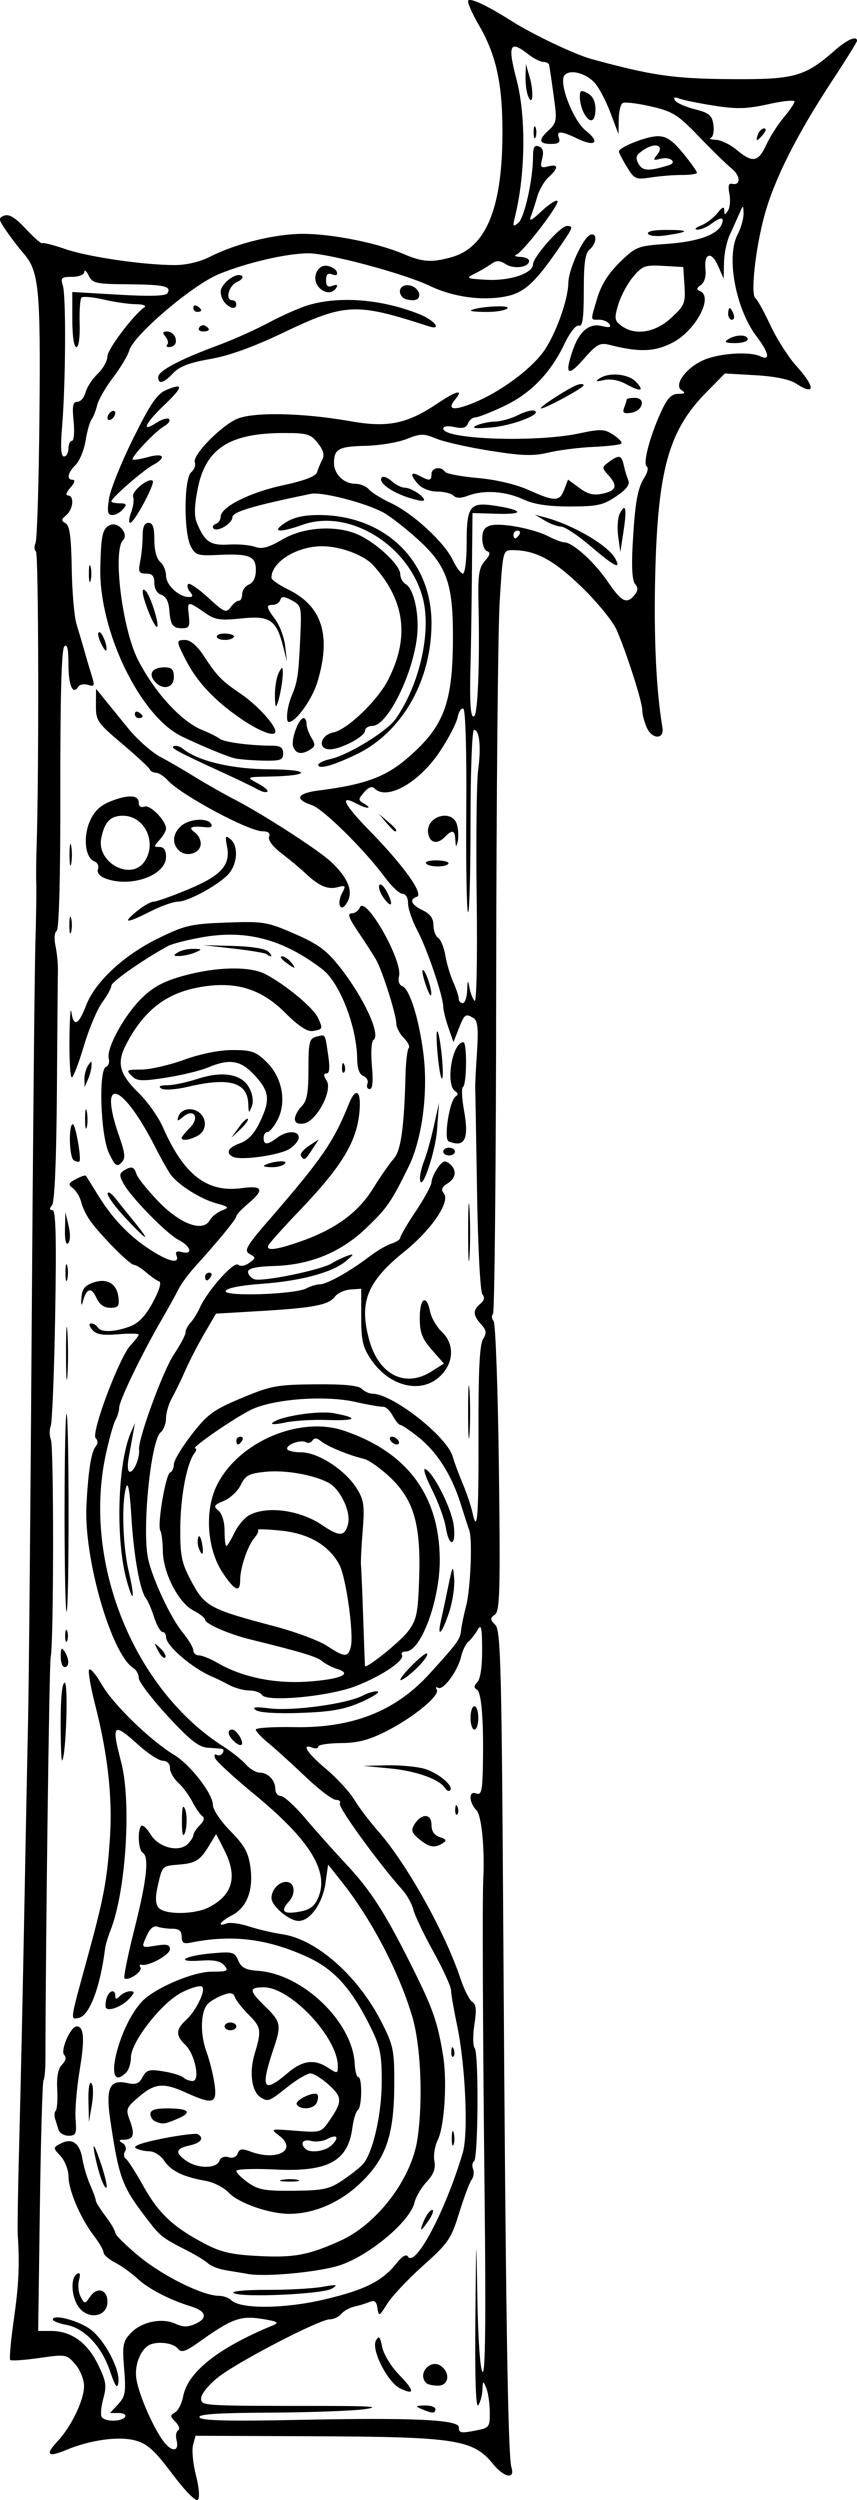 <?xml version="1.0" encoding="UTF-8" standalone="no"?>
<!-- Created with Inkscape (http://www.inkscape.org/) -->

<svg
   width="18.587mm"
   height="54.202mm"
   viewBox="0 0 70.25 204.858"
   version="1.1"
   id="svg55"
   xml:space="preserve"
   inkscape:version="1.2.2 (b0a8486541, 2022-12-01)"
   sodipodi:docname="companiontomanua00lain_bw-270-i.svg"
   xmlns:inkscape="http://www.inkscape.org/namespaces/inkscape"
   xmlns:sodipodi="http://sodipodi.sourceforge.net/DTD/sodipodi-0.dtd"
   xmlns="http://www.w3.org/2000/svg"
   xmlns:svg="http://www.w3.org/2000/svg"><sodipodi:namedview
     id="namedview57"
     pagecolor="#ffffff"
     bordercolor="#666666"
     borderopacity="1.0"
     inkscape:showpageshadow="2"
     inkscape:pageopacity="0.0"
     inkscape:pagecheckerboard="0"
     inkscape:deskcolor="#d1d1d1"
     inkscape:document-units="mm"
     showgrid="false"
     inkscape:zoom="3.4146115"
     inkscape:cx="10.689357"
     inkscape:cy="102.35425"
     inkscape:window-width="1280"
     inkscape:window-height="982"
     inkscape:window-x="0"
     inkscape:window-y="0"
     inkscape:window-maximized="1"
     inkscape:current-layer="layer1" /><defs
     id="defs52" /><g
     inkscape:label="Layer 1"
     inkscape:groupmode="layer"
     id="layer1"
     transform="translate(-83.05,-75.01)"><path
       style="fill:#000000;stroke-width:0.32"
       d="m 97.173,277.721 c -1.469,-1.951 -2.048,-2.474 -3.039,-2.741 -1.359,-0.366 -3.684,-0.044 -5.666,0.783 -1.511,0.631 -1.741,0.395 -0.7,-0.716 1.13,-1.205 2.172,-3.378 2.172,-4.526 0,-0.531 -0.32,-1.324 -0.72,-1.786 -0.704,-0.813 -0.768,-0.824 -2.948,-0.512 -1.225,0.175 -2.298,0.248 -2.383,0.163 -0.086,-0.086 0.044,-1.555 0.288,-3.265 0.411,-2.883 0.489,-4.513 0.329,-6.95 -0.035,-0.528 0.022,-4.056 0.125,-7.84 0.103,-3.784 0.282,-11.92 0.398,-18.08 0.115,-6.16 0.261,-13.504 0.323,-16.32 0.063,-2.816 0.196,-17.36 0.296,-32.32 0.1,-14.96 0.236,-29 0.3,-31.2 0.065,-2.2 0.099,-4.432 0.076,-4.96 -0.023,-0.528 -0.013,-1.824 0.022,-2.88 0.207,-6.248 0.171,-24.247 -0.049,-24.383 -0.144,-0.089 -0.159,-0.399 -0.033,-0.689 0.126,-0.29 0.27,-4.992 0.32,-10.448 0.096,-10.443 -0.04,-11.821 -1.307,-13.28 -0.382,-0.44 -1.016,-1.269 -1.409,-1.841 -0.655,-0.955 -0.668,-1.059 -0.163,-1.253 0.39,-0.15 0.905,0.168 1.763,1.088 0.667,0.715 1.269,1.242 1.339,1.172 0.07,-0.07 0.929,0.148 1.908,0.485 1.881,0.647 6.407,1.307 8.977,1.308 0.935,5.44e-4 2.055,-0.265 2.872,-0.682 2.135,-1.089 5.34,-1.877 7.635,-1.877 2.368,0 6.12,0.752 8.227,1.649 1.579,0.673 2.293,0.721 3.934,0.265 2.769,-0.769 4.103,-3.88 4.173,-9.726 0.051,-4.29 -0.46,-6.768 -1.906,-9.252 -0.597,-1.025 -0.999,-1.951 -0.892,-2.057 0.214,-0.214 1.584,0.435 3.545,1.679 1.743,1.106 5.196,2.748 6.56,3.12 4.966,1.355 6.725,1.61 11.36,1.645 5.284,0.041 6.113,-0.187 8.593,-2.365 1.002,-0.88 1.807,-1.225 1.807,-0.775 0,0.101 -0.918,1.577 -2.039,3.28 -2.909,4.42 -4.779,8.147 -5.566,11.097 -0.74,2.775 -1.132,6.462 -0.715,6.72 0.143,0.088 0.689,1.078 1.214,2.2 0.525,1.122 1.474,2.615 2.11,3.318 1.598,1.769 1.597,2.515 -0.003,1.467 -0.518,-0.339 -1.733,-0.588 -3.324,-0.68 l -2.509,-0.145 -1.544,1.571 c -3.063,3.115 -3.956,6.33 -4.165,14.989 -0.123,5.114 0.084,9.456 0.594,12.468 0.164,0.967 -0.837,0.974 -1.277,0.01 -0.207,-0.455 -0.377,-1.104 -0.377,-1.443 0,-0.679 -1.234,-4.552 -2.089,-6.555 -0.302,-0.707 -1.592,-2.292 -2.883,-3.542 -2.307,-2.233 -3.779,-3.019 -5.66,-3.019 -0.797,0 -0.798,0.004 -1.058,4.24 -0.143,2.332 -0.272,16.36 -0.285,31.173 -0.013,14.813 -0.131,27.04 -0.262,27.171 -0.13,0.13 -0.108,0.394 0.05,0.587 0.158,0.192 0.353,5.604 0.433,12.027 0.125,10.029 0.08,11.726 -0.325,12.022 -0.413,0.302 -0.409,0.407 0.032,0.847 0.446,0.446 0.52,3.395 0.66,26.058 0.184,29.87 0.372,42.061 0.662,42.977 0.316,0.997 -0.605,0.835 -1.491,-0.261 -1.638,-2.029 -3.028,-2.246 -14.671,-2.294 l -9.735,-0.04 -0.203,0.758 c -0.111,0.417 -0.004,1.534 0.239,2.483 0.257,1.005 0.323,1.844 0.157,2.01 -0.166,0.166 -1.042,-0.722 -2.099,-2.127 z m 0.345,-2.786 c -0.087,-0.332 -0.026,-0.685 0.135,-0.784 0.161,-0.099 0.062,-0.411 -0.219,-0.692 -0.445,-0.445 -0.45,-0.545 -0.039,-0.775 0.26,-0.145 0.561,-0.741 0.671,-1.323 0.374,-1.993 2.904,-3.987 7.394,-5.828 0.509,-0.209 0.318,-0.314 -0.933,-0.513 -1.749,-0.279 -2.456,-0.025 -5.043,1.813 -1.274,0.905 -1.553,0.994 -1.879,0.6 -0.404,-0.487 -1.822,-0.615 -2.417,-0.217 -0.716,0.478 -1.144,1.754 -0.945,2.815 0.254,1.352 1.36,3.874 2.198,5.007 0.692,0.937 1.333,0.876 1.077,-0.103 z m 24.702,-0.804 c 0.931,-0.186 0.998,-0.291 0.978,-1.52 -0.012,-0.726 -0.146,-1.608 -0.298,-1.96 -0.252,-0.588 -0.277,-0.574 -0.302,0.16 -0.015,0.44 -0.167,1.016 -0.338,1.28 -0.204,0.316 -0.287,-2.092 -0.243,-7.04 0.065,-7.224 0.071,-7.293 0.163,-1.768 0.056,3.398 0.231,5.886 0.426,6.08 0.227,0.226 0.28,-4.22 0.17,-14.232 -0.147,-13.261 -0.195,-24.443 -0.113,-26.08 0.13,-2.601 -0.134,-5.286 -0.562,-5.714 -0.264,-0.264 -0.48,-0.722 -0.48,-1.017 0,-0.346 0.171,-0.472 0.48,-0.353 0.397,0.152 0.488,-0.216 0.529,-2.126 0.08,-3.776 -0.099,-6.135 -0.483,-6.377 -0.264,-0.165 -0.254,-0.334 0.036,-0.624 0.243,-0.243 0.394,-1.271 0.388,-2.653 -0.008,-1.858 -0.074,-2.143 -0.377,-1.616 -0.202,0.352 -0.54,0.784 -0.752,0.96 -0.212,0.176 -0.48,0.73 -0.597,1.232 -0.275,1.18 -1.474,2.8 -1.885,2.546 -0.175,-0.108 -0.223,-0.043 -0.107,0.146 0.293,0.473 -1.907,2.284 -4.16,3.424 -1.412,0.715 -2.325,0.951 -3.713,0.96 -1.012,0.007 -1.84,0.136 -1.84,0.286 0,0.151 -0.216,0.191 -0.48,0.09 -0.957,-0.367 -0.445,0.427 1.13,1.755 0.886,0.747 1.919,1.871 2.297,2.499 0.378,0.628 1.273,1.808 1.99,2.622 2.311,2.625 5.477,8.3 6.717,12.037 0.306,0.923 0.745,1.787 0.976,1.92 0.313,0.181 0.356,0.647 0.169,1.842 -0.138,0.88 -0.128,1.752 0.022,1.937 0.342,0.423 0.289,9.072 -0.058,9.286 -0.14,0.087 -0.173,0.371 -0.073,0.632 0.1,0.261 0.046,0.652 -0.121,0.87 -0.167,0.218 -0.625,1.44 -1.018,2.716 -0.659,2.136 -0.893,2.478 -2.954,4.32 -1.231,1.1 -2.553,2.504 -2.938,3.12 -0.657,1.052 -0.706,1.075 -0.805,0.376 -0.079,-0.556 -0.241,-0.687 -0.64,-0.519 -0.294,0.124 -0.854,0.295 -1.245,0.38 -0.391,0.085 -0.876,0.354 -1.079,0.599 -0.203,0.244 -0.626,0.445 -0.94,0.445 -0.856,0 -7.633,3.52 -9.191,4.774 -0.747,0.601 -1.359,1.357 -1.359,1.68 0,0.65 -0.18,0.639 10.08,0.646 3.831,0.003 4.677,0.068 3.36,0.26 -0.968,0.141 -4.468,0.271 -7.779,0.288 -4.402,0.023 -5.959,0.129 -5.794,0.395 0.162,0.262 2.41,0.318 8.088,0.2 9.407,-0.196 13.165,-0.024 13.165,0.602 0,0.492 0.157,0.516 1.56,0.235 z m -4.6,-1.72 c -0.567,-0.244 -0.54,-0.278 0.24,-0.298 0.484,-0.012 0.88,0.122 0.88,0.298 0,0.376 -0.246,0.376 -1.12,0 z m -1.771,-1.696 c -1.035,-0.504 -2.392,-3.19 -1.982,-3.923 0.244,-0.436 0.338,-0.338 0.512,0.536 0.118,0.589 0.74,1.609 1.386,2.27 1.281,1.312 1.311,1.714 0.083,1.117 z m 2.144,-0.437 c -0.792,-0.792 0.404,-2.069 1.267,-1.353 0.731,0.607 0.543,1.566 -0.307,1.566 -0.411,0 -0.843,-0.096 -0.96,-0.213 z m -0.578,-44.567 c -0.615,-0.505 -0.69,-0.728 -0.401,-1.2 0.57,-0.933 1.406,-0.924 1.406,0.015 0,0.537 0.225,0.873 0.682,1.018 0.536,0.17 0.587,0.277 0.24,0.497 -0.669,0.424 -1.097,0.351 -1.927,-0.33 z m 2.95,-2.447 c 0.015,-0.373 0.091,-0.449 0.193,-0.193 0.092,0.231 0.081,0.507 -0.025,0.613 -0.106,0.106 -0.182,-0.083 -0.168,-0.42 z m -0.814,-1.714 c -0.455,-0.737 -2.352,-1.425 -4.492,-1.63 l -2.24,-0.215 1.92,-0.045 c 1.056,-0.025 2.438,0.099 3.072,0.275 1.14,0.317 2.478,1.433 2.131,1.78 -0.099,0.099 -0.275,0.025 -0.392,-0.164 z m 2.068,-5.779 c 0,-0.528 0.144,-0.96 0.32,-0.96 0.176,0 0.32,0.432 0.32,0.96 0,0.528 -0.144,0.96 -0.32,0.96 -0.176,0 -0.32,-0.432 -0.32,-0.96 z m -28.32,57.28 c 0.109,-0.177 -0.122,-0.32 -0.517,-0.32 h -0.715 l 0.669,-0.72 c 0.587,-0.631 0.647,-0.987 0.491,-2.892 -0.159,-1.941 -0.103,-2.252 0.534,-2.929 0.874,-0.931 2.547,-1.285 3.664,-0.776 0.639,0.291 1.025,0.292 1.658,0.004 1.021,-0.465 0.874,-1.035 -0.365,-1.416 -1.761,-0.541 -3.498,-1.441 -4.397,-2.278 -0.493,-0.459 -1.321,-1.054 -1.84,-1.322 -0.519,-0.268 -0.943,-0.637 -0.943,-0.821 0,-0.183 -0.353,-0.796 -0.784,-1.361 -1.109,-1.454 -2.081,-3.719 -2.089,-4.869 -0.004,-0.539 -0.296,-1.289 -0.648,-1.668 -0.631,-0.678 -0.632,-0.693 -0.023,-1.019 0.945,-0.506 1.587,-0.073 1.804,1.218 0.108,0.643 0.4,1.623 0.649,2.177 0.249,0.555 0.452,1.117 0.452,1.25 0,0.133 0.36,0.713 0.8,1.29 0.44,0.577 0.8,1.194 0.8,1.371 0,0.177 0.9,1.06 2,1.962 1.956,1.603 5.188,3.194 6.496,3.197 0.361,9.6e-4 0.816,0.161 1.01,0.356 0.747,0.747 4.35,0.718 7.65,-0.06 3.316,-0.782 4.755,-1.508 5.915,-2.983 0.431,-0.548 0.779,-0.753 0.912,-0.538 0.6,0.971 3.08,-3.709 4.499,-8.49 0.475,-1.601 0.22,-7.236 -0.477,-10.524 -0.261,-1.232 -0.477,-2.49 -0.48,-2.796 -0.003,-0.306 -0.657,-1.733 -1.452,-3.171 -0.796,-1.439 -1.534,-2.989 -1.641,-3.444 -0.107,-0.456 -0.516,-1.189 -0.91,-1.629 -1.943,-2.173 -5.284,-6.778 -5.116,-7.051 0.105,-0.17 -0.038,-0.309 -0.319,-0.309 -0.28,0 -1.405,-0.854 -2.499,-1.898 -1.094,-1.044 -2.457,-2.281 -3.029,-2.748 -0.572,-0.468 -1.04,-0.968 -1.04,-1.112 0,-0.144 1.404,-0.234 3.12,-0.201 4.798,0.092 8.327,-1.296 11.122,-4.374 2.323,-2.558 2.506,-2.812 2.588,-3.577 0.041,-0.381 0.223,-1.259 0.405,-1.951 0.363,-1.379 0.537,-5.455 0.265,-6.218 -0.094,-0.264 -0.421,-1.272 -0.726,-2.24 -0.735,-2.327 -1.933,-4.202 -3.458,-5.412 -0.684,-0.543 -1.344,-0.988 -1.466,-0.988 -0.122,0 -0.405,-0.342 -0.628,-0.759 -0.223,-0.417 -0.572,-0.746 -0.774,-0.729 -0.202,0.017 -1.229,-0.163 -2.282,-0.399 -2.543,-0.57 -6.832,-0.236 -8.62,0.672 -1.458,0.74 -4.91,3.135 -4.519,3.135 0.138,0 0.112,0.18 -0.058,0.4 -0.62,0.802 -1.138,3.523 -1.159,6.091 -0.018,2.242 0.102,2.865 0.817,4.229 1.182,2.255 1.486,2.424 6.973,3.876 1.672,0.443 3.577,1.155 4.233,1.584 1.465,0.957 1.723,0.968 1.954,0.085 0.262,-1.002 -0.377,-5.641 -0.922,-6.696 -0.831,-1.606 -2.495,-2.591 -4.778,-2.827 -1.135,-0.117 -1.996,-0.146 -1.914,-0.064 0.082,0.082 -0.046,0.377 -0.286,0.655 -0.551,0.64 -1.166,2.452 -1.166,3.434 0,1.104 -0.442,0.923 -1.445,-0.592 -1.271,-1.92 -1.486,-5.048 -0.488,-7.108 1.729,-3.572 6.772,-5.755 10.437,-4.518 5.173,1.746 7.816,5.288 7.856,10.529 0.025,3.308 -1.535,7.562 -2.774,7.562 -0.277,0 -0.424,0.128 -0.328,0.284 0.27,0.437 -1.681,1.748 -3.818,2.566 -2.207,0.845 -7.28,1.317 -7.654,0.711 -0.123,-0.199 -0.589,-0.362 -1.035,-0.362 -0.446,0 -1.194,-0.205 -1.661,-0.455 -0.467,-0.25 -1.065,-0.544 -1.329,-0.653 -1.641,-0.676 -3.84,-2.55 -3.84,-3.272 0,-0.231 -0.133,-0.42 -0.295,-0.42 -0.162,0 -0.469,-0.54 -0.682,-1.2 -0.213,-0.66 -0.512,-1.359 -0.666,-1.554 -0.497,-0.629 -0.994,-3.408 -1.198,-6.686 -0.134,-2.148 -0.276,-2.937 -0.435,-2.4 -0.381,1.292 -0.27,4.809 0.217,6.877 0.525,2.232 0.402,2.799 -0.164,0.755 -0.931,-3.361 -0.755,-9.621 0.341,-12.138 l 0.337,-0.774 -0.146,0.8 c -0.08,0.44 -0.243,1.34 -0.363,2 -0.132,0.728 -0.092,1.2 0.101,1.2 0.334,0 0.813,-1.173 0.74,-1.812 -0.096,-0.845 1.954,-6.452 2.847,-7.788 0.53,-0.792 0.964,-1.61 0.965,-1.817 7.68e-4,-0.207 0.183,-0.567 0.405,-0.8 0.222,-0.233 0.565,-0.783 0.763,-1.223 0.63,-1.404 2.786,-3.825 3.143,-3.528 0.193,0.16 0.576,0.097 0.913,-0.15 0.548,-0.4 0.549,-0.443 0.028,-0.735 -0.484,-0.271 -0.275,-0.632 1.658,-2.863 4.276,-4.936 5.234,-6.331 6.484,-9.444 0.579,-1.441 1.033,-1.054 0.856,0.728 -0.242,2.427 -1.456,4.421 -4.862,7.982 -1.378,1.441 -2.554,2.753 -2.613,2.915 -0.163,0.45 0.63,0.356 2.542,-0.302 2.917,-1.004 4.809,-2.37 6.046,-4.367 0.615,-0.993 1.38,-2.093 1.701,-2.443 0.588,-0.643 0.858,-2.568 0.968,-6.886 0.028,-1.085 0.146,-2.069 0.263,-2.187 0.117,-0.117 -0.063,-0.489 -0.4,-0.827 -0.337,-0.337 -0.615,-0.865 -0.617,-1.173 -0.006,-0.75 -1.141,-4.338 -1.661,-5.246 -0.228,-0.399 -0.884,-1.416 -1.457,-2.26 -0.776,-1.143 -0.917,-1.534 -0.55,-1.534 0.271,0 0.573,-0.211 0.672,-0.469 0.425,-1.107 3.549,4.359 3.217,5.628 -0.099,0.377 0.013,0.71 0.271,0.809 0.605,0.232 1.371,2.686 1.729,5.539 0.398,3.168 -0.104,6.992 -1.214,9.252 -1.426,2.903 -1.748,3.371 -3.457,5.013 -2.075,1.993 -4.579,3.03 -7.545,3.122 -1.507,0.047 -2.159,0.191 -2.16,0.477 -5.4e-4,0.226 0.23,0.499 0.513,0.607 0.628,0.241 5.48,-0.755 6.366,-1.307 0.352,-0.219 0.928,-0.496 1.28,-0.615 0.557,-0.188 0.542,-0.134 -0.112,0.421 -1.113,0.944 -3.684,1.643 -6.903,1.877 -1.77,0.128 -2.903,0.353 -2.981,0.59 -0.157,0.477 5.686,0.285 6.625,-0.218 0.335,-0.179 0.826,-0.326 1.091,-0.326 0.576,0 2.485,-1.067 4.039,-2.257 0.616,-0.472 1.444,-0.959 1.84,-1.082 0.396,-0.123 0.72,-0.342 0.72,-0.486 0,-0.144 0.576,-1.125 1.28,-2.179 0.704,-1.054 1.28,-2.119 1.28,-2.365 0,-0.247 0.229,-0.775 0.509,-1.175 0.404,-0.576 0.602,-0.649 0.96,-0.352 0.631,0.524 0.562,1.182 -0.173,1.64 -0.454,0.283 -0.533,0.499 -0.29,0.792 0.565,0.681 -0.98,2.966 -3.239,4.788 -3.064,2.471 -3.727,4.15 -2.866,7.254 0.79,2.843 2.94,3.925 5.093,2.561 l 1.024,-0.648 -0.99,-1.127 c -0.801,-0.912 -0.99,-1.409 -0.99,-2.605 0,-1.644 0.552,-1.997 0.844,-0.54 0.103,0.516 0.532,1.261 0.952,1.656 1.053,0.989 1.019,2.505 -0.079,3.603 -1.543,1.543 -4.178,0.937 -5.707,-1.314 -0.681,-1.002 -0.809,-1.557 -0.809,-3.497 v -2.306 l -0.88,0.06 c -0.484,0.033 -1.056,0.295 -1.272,0.583 -0.515,0.687 -1.736,0.923 -6.121,1.182 l -3.632,0.215 -0.937,1.6 c -0.515,0.88 -1.222,2.248 -1.57,3.04 -0.348,0.792 -0.848,1.822 -1.111,2.289 -0.263,0.467 -0.478,1.206 -0.478,1.641 0,0.435 -0.196,0.955 -0.437,1.154 -0.829,0.688 -1.553,8.125 -1.016,10.436 0.391,1.682 1.84,4.763 2.781,5.913 0.501,0.612 0.911,1.296 0.911,1.52 0,0.224 0.208,0.407 0.462,0.407 0.254,0 0.938,0.277 1.52,0.615 2.016,1.172 4.666,1.721 7.399,1.534 2.673,-0.183 3.724,-0.635 2.412,-1.035 -0.414,-0.126 -0.968,-0.414 -1.232,-0.639 -0.429,-0.366 -1.743,-0.762 -5.92,-1.788 -1.707,-0.419 -3.68,-1.281 -3.68,-1.608 0,-0.145 -0.431,-0.486 -0.958,-0.759 -1.225,-0.633 -2.482,-3.082 -2.504,-4.879 -0.009,-0.747 -0.102,-1.496 -0.206,-1.664 -0.269,-0.435 0.442,-4.637 0.806,-4.765 0.167,-0.059 0.303,-0.357 0.303,-0.664 0,-0.307 0.66,-1.408 1.467,-2.447 1.292,-1.664 1.778,-2.02 4.08,-2.984 2.395,-1.003 2.899,-1.098 6.037,-1.127 2.35,-0.022 3.549,0.094 3.824,0.368 0.22,0.22 0.607,0.4 0.861,0.4 1.657,0 6.137,3.512 6.596,5.17 0.114,0.413 0.479,1.398 0.81,2.19 0.331,0.792 0.691,1.853 0.799,2.358 0.405,1.889 0.52,0.4 0.499,-6.48 -0.015,-5.04 0.091,-7.253 0.368,-7.698 0.32,-0.513 0.292,-0.732 -0.156,-1.227 -0.673,-0.743 -0.688,-1.156 -0.062,-1.676 0.327,-0.272 0.383,-0.524 0.171,-0.779 -0.178,-0.214 -0.369,-3.889 -0.442,-8.518 -0.071,-4.477 -0.138,-8.284 -0.148,-8.46 -0.011,-0.176 0.054,-1.456 0.145,-2.845 0.124,-1.898 0.058,-2.592 -0.263,-2.795 -0.663,-0.42 -0.758,-0.356 -1.226,0.836 l -0.438,1.117 -0.417,-1.197 c -0.229,-0.658 -0.419,-1.424 -0.422,-1.703 -0.008,-0.875 -1.324,-4.752 -2.121,-6.251 -0.42,-0.79 -0.764,-1.789 -0.764,-2.22 0,-0.461 -0.186,-0.783 -0.452,-0.783 -0.249,0 -0.899,-0.608 -1.445,-1.35 -1.64,-2.23 -5.059,-5.608 -5.99,-5.919 -1.464,-0.488 -1.225,-0.971 0.592,-1.2 3.7,-0.467 5.42,-1.09 7.192,-2.604 3.067,-2.621 3.783,-4.52 3.784,-10.046 6.4e-4,-4.392 -0.531,-5.82 -2.985,-8.022 -0.998,-0.896 -2.239,-1.851 -2.757,-2.123 -1.527,-0.802 -5.018,-1.693 -5.911,-1.509 -4.795,0.99 -6.427,1.479 -6.427,1.925 0,0.509 -1.243,1.241 -1.547,0.912 -0.117,-0.126 -0.033,-0.294 0.187,-0.373 0.22,-0.079 0.4,-0.345 0.4,-0.592 0,-0.788 2.381,-1.988 5.107,-2.573 1.756,-0.377 2.691,-0.734 2.791,-1.066 0.082,-0.274 0.277,-0.739 0.433,-1.032 0.198,-0.373 0.088,-0.783 -0.367,-1.36 -0.583,-0.741 -0.869,-0.826 -2.786,-0.824 -4.447,0.004 -6.402,1.262 -7.054,4.542 -0.285,1.436 -0.307,2.261 -0.074,2.822 0.645,1.555 1.099,1.864 2.607,1.776 0.783,-0.046 1.758,0.039 2.167,0.188 0.563,0.206 1.103,0.059 2.24,-0.609 1.84,-1.08 4.674,-1.2 6.458,-0.272 1.514,0.787 3.2,2.43 3.2,3.118 0,0.309 0.201,0.676 0.446,0.817 0.641,0.368 1.096,2.317 0.95,4.07 -0.26,3.126 -2.416,7.546 -3.68,7.546 -0.328,0 -0.6,0.18 -0.604,0.4 -0.009,0.475 -1.993,1.52 -2.885,1.52 -1.034,0 -0.792,-1.167 0.286,-1.383 1.144,-0.229 3.626,-2.61 4.494,-4.313 1.782,-3.494 1.377,-6.539 -1.251,-9.413 -0.748,-0.818 -2.686,-1.532 -4.158,-1.532 -2.086,0 -4.158,1.288 -4.158,2.585 0,0.161 0.612,0.589 1.36,0.953 2.801,1.36 3.564,3.776 2.403,7.605 -0.426,1.405 -1.757,3.258 -2.339,3.258 -0.276,0 -0.14,-1.246 0.232,-2.139 0.489,-1.172 0.562,-1.669 0.706,-4.788 0.116,-2.52 0.093,-2.621 -0.693,-3.04 -0.641,-0.341 -0.842,-0.348 -0.947,-0.033 -0.074,0.22 -0.338,0.4 -0.588,0.4 -0.603,0 -0.574,0.183 0.196,1.224 0.357,0.483 0.715,1.449 0.795,2.147 l 0.146,1.269 -0.323,-1.264 c -0.549,-2.146 -1.097,-2.509 -3.418,-2.26 -1.676,0.179 -2.143,0.115 -2.884,-0.398 -1.528,-1.058 -1.558,-1.056 -1.423,0.105 0.109,0.935 0.031,1.098 -0.528,1.098 -0.798,0 -0.974,-0.256 -1.074,-1.556 -0.049,-0.638 -0.285,-1.07 -0.648,-1.186 -0.343,-0.109 -0.572,-0.493 -0.572,-0.96 0,-0.58 -0.173,-0.778 -0.68,-0.778 -0.591,0 -0.654,-0.131 -0.48,-1 0.11,-0.55 0.2,-1.486 0.2,-2.08 0,-0.747 0.148,-1.08 0.48,-1.08 0.354,0 0.48,0.369 0.48,1.401 0,0.855 0.187,1.556 0.48,1.799 0.264,0.219 0.48,0.733 0.48,1.141 0,0.756 1.058,1.739 1.87,1.739 0.338,0 0.361,-0.105 0.092,-0.429 -0.196,-0.236 -0.264,-0.522 -0.15,-0.636 0.113,-0.113 0.854,0.391 1.645,1.12 1.314,1.211 1.474,1.278 1.842,0.774 0.222,-0.303 0.524,-0.542 0.673,-0.53 0.148,0.012 0.269,-0.231 0.269,-0.539 0,-0.308 0.252,-0.663 0.56,-0.79 0.359,-0.147 0.56,-0.576 0.56,-1.194 0,-1.141 -0.548,-1.351 -3.182,-1.222 -1.576,0.077 -1.781,0.009 -2.155,-0.715 -0.587,-1.135 -0.559,-5.569 0.038,-6.064 0.254,-0.21 0.387,-0.576 0.296,-0.813 -0.21,-0.546 1.947,-2.807 3.349,-3.511 1.26,-0.633 5.383,-0.568 9.436,0.148 3.025,0.534 4.605,0.214 7.06,-1.432 1.645,-1.102 2.229,-1.232 1.479,-0.328 -0.699,0.842 -0.088,0.922 1.622,0.211 2.063,-0.857 4.445,-2.594 5.557,-4.052 0.991,-1.299 2.095,-4.291 2.114,-5.729 0.015,-1.138 1.233,-3.777 1.827,-3.96 0.56,-0.172 0.5,0.729 -0.08,1.21 -0.364,0.302 -0.48,1.121 -0.48,3.389 0,2.253 -0.099,2.957 -0.4,2.852 -0.234,-0.081 -0.732,0.552 -1.2,1.527 -1.147,2.388 -2.757,4.038 -4.96,5.082 -1.056,0.5 -2.105,0.91 -2.33,0.91 -0.226,1.3e-4 -0.496,0.224 -0.601,0.497 -0.139,0.361 -0.441,0.442 -1.11,0.295 -0.55,-0.121 -0.919,-0.069 -0.919,0.129 0,0.884 7.557,1.153 11.123,0.396 1.793,-0.381 2.09,-0.369 2.828,0.115 0.454,0.297 0.745,0.62 0.648,0.717 -0.097,0.097 -1.133,0.219 -2.301,0.271 -1.169,0.052 -2.819,0.26 -3.667,0.464 -1.244,0.298 -2.173,0.27 -4.809,-0.15 -1.797,-0.286 -3.78,-0.734 -4.407,-0.996 -1.02,-0.426 -1.275,-0.422 -2.419,0.035 -0.703,0.281 -2.223,0.533 -3.378,0.559 -2.194,0.05 -2.566,0.253 -2.574,1.406 -0.006,0.906 0.807,1.703 1.739,1.703 0.406,0 0.907,0.204 1.113,0.452 0.207,0.249 1.03,0.76 1.83,1.136 1.813,0.852 4.367,3.209 5.059,4.669 0.288,0.606 0.66,1.103 0.828,1.103 0.168,0 0.305,-1.134 0.305,-2.521 0,-3.004 0.262,-3.353 2.284,-3.046 2.347,0.357 2.502,0.73 0.276,0.666 l -2.08,-0.06 -0.05,5.12 c -0.028,2.816 -0.075,5.984 -0.106,7.04 -0.098,3.352 -0.013,4.683 0.29,4.496 0.305,-0.189 0.467,-4.372 0.357,-9.242 -0.053,-2.345 0.036,-2.938 0.523,-3.487 0.425,-0.479 0.476,-0.699 0.186,-0.801 -0.22,-0.077 -0.4,-0.543 -0.4,-1.036 0,-0.648 0.191,-0.946 0.688,-1.076 0.884,-0.231 3.519,0.268 4.736,0.897 0.519,0.269 1.105,0.488 1.302,0.488 0.679,0 2.458,1.605 3.544,3.199 1.152,1.691 1.564,1.9 2.21,1.121 0.294,-0.355 0.306,-0.592 0.043,-0.909 -0.231,-0.279 -0.299,-1.425 -0.192,-3.28 0.199,-3.455 0.395,-4.554 0.977,-5.475 0.245,-0.387 0.324,-0.778 0.175,-0.87 -0.337,-0.208 0.238,-2.42 1.15,-4.427 0.532,-1.17 0.861,-1.521 1.429,-1.525 0.561,-0.004 0.629,-0.074 0.283,-0.293 -0.686,-0.434 0.376,-1.873 1.84,-2.494 1.298,-0.55 3.744,-0.703 4.615,-0.287 0.835,0.399 0.701,-0.299 -0.313,-1.629 -1.706,-2.237 -2.509,-6.514 -1.565,-8.339 0.285,-0.551 0.508,-1.333 0.497,-1.738 -0.022,-0.732 -0.023,-0.732 -0.371,0.064 -0.192,0.44 -0.543,1.218 -0.778,1.729 -0.236,0.511 -0.441,1.519 -0.455,2.24 l -0.026,1.311 -0.461,-1.055 c -0.541,-1.237 -1.172,-1.054 -1.03,0.299 0.059,0.568 -0.091,1.073 -0.379,1.273 -0.36,0.25 -0.379,0.372 -0.078,0.494 1.142,0.463 -0.348,3.255 -2.264,4.24 -1.448,0.745 -2.713,0.788 -5.13,0.174 -0.806,-0.205 -1.059,-0.067 -2.146,1.172 -1.296,1.476 -1.56,1.266 -0.892,-0.709 0.533,-1.578 1.357,-2.269 2.395,-2.009 0.601,0.151 0.786,0.106 0.627,-0.153 -0.125,-0.202 -0.506,-0.367 -0.848,-0.367 -0.742,0 -0.728,0.157 -0.152,-1.785 0.317,-1.066 0.916,-2.017 1.84,-2.918 1.318,-1.285 1.465,-1.343 3.849,-1.508 2.557,-0.177 4.184,-0.76 4.513,-1.618 0.235,-0.613 -0.084,-0.613 -0.892,-0.002 -0.342,0.258 -0.846,0.461 -1.12,0.45 -0.274,-0.011 -0.139,-0.162 0.301,-0.334 0.44,-0.173 1.049,-0.632 1.353,-1.02 0.397,-0.506 0.556,-0.57 0.565,-0.226 0.01,0.416 0.051,0.418 0.306,0.015 0.162,-0.256 0.212,-0.874 0.112,-1.374 -0.127,-0.637 -0.061,-0.881 0.221,-0.815 0.724,0.17 0.703,-0.662 -0.033,-1.25 -0.395,-0.316 -1.595,-1.487 -2.666,-2.601 -1.75,-1.821 -2.149,-2.072 -3.957,-2.49 -1.106,-0.255 -2.148,-0.38 -2.316,-0.276 -0.168,0.104 -0.313,0.72 -0.322,1.37 l -0.017,1.181 -0.663,-1.76 c -0.365,-0.968 -0.945,-2.069 -1.289,-2.448 -0.735,-0.808 -2.043,-1.136 -2.472,-0.621 -0.499,0.601 0.694,3.703 1.747,4.542 1.194,0.952 0.789,1.356 -0.665,0.663 -1.391,-0.663 -1.779,-0.678 -1.541,-0.057 0.135,0.351 -0.04,0.48 -0.65,0.48 -1.01,0 -1.057,-0.339 -0.16,-1.15 0.582,-0.526 0.645,-0.828 0.459,-2.21 -0.199,-1.474 -0.35,-2.518 -0.453,-3.12 -0.022,-0.132 -0.237,-0.24 -0.478,-0.24 -0.24,0 -0.803,-0.288 -1.25,-0.64 -1.496,-1.177 -1.688,-0.756 -0.944,2.08 0.792,3.02 0.736,7.783 -0.132,11.266 -0.196,0.786 -0.162,0.844 0.28,0.48 0.505,-0.416 1.204,-3.573 1.204,-5.442 0,-0.759 0.117,-0.959 0.478,-0.82 0.334,0.128 0.416,0.43 0.273,1 -0.18,0.717 -0.121,0.794 0.482,0.637 0.86,-0.225 0.88,0.127 0.049,0.879 -0.351,0.318 -0.767,1.024 -0.925,1.57 -0.158,0.546 -0.396,1.28 -0.53,1.632 -0.179,0.472 0.048,0.366 0.866,-0.406 0.61,-0.575 1.198,-0.956 1.308,-0.847 0.229,0.229 -2.787,4.167 -3.372,4.405 -0.214,0.087 -0.065,0.169 0.331,0.183 0.396,0.014 0.72,0.16 0.72,0.324 0,0.527 -1.218,0.705 -1.901,0.279 -0.529,-0.33 -0.773,-0.333 -1.22,-0.014 -0.307,0.219 -0.919,0.576 -1.359,0.793 -0.742,0.366 -0.669,0.402 1.026,0.495 1.869,0.103 3.774,-0.536 3.774,-1.266 0,-0.593 2.246,-3.145 2.768,-3.145 0.578,0 0.549,0.079 -0.688,1.872 -1.945,2.821 -2.823,3.613 -4.33,3.904 -1.951,0.377 -4.313,0.045 -6.23,-0.875 -2.079,-0.998 -8.279,-2.66 -9.92,-2.661 -1.779,-6.72e-4 -5.078,0.765 -7.36,1.709 -2.175,0.9 -6.985,4.997 -7.338,6.251 -0.118,0.418 -0.714,1.416 -1.326,2.217 -0.612,0.801 -1.2,1.827 -1.308,2.28 -0.108,0.453 -0.314,0.974 -0.458,1.159 -0.144,0.185 -0.362,0.963 -0.485,1.729 -0.122,0.766 -0.489,1.659 -0.814,1.984 -0.67,0.67 -0.771,1.231 -0.222,1.231 0.21,0 0.119,0.277 -0.21,0.64 -0.328,0.363 -0.419,0.64 -0.21,0.64 0.542,0 0.451,1.134 -0.131,1.617 -0.421,0.349 -0.429,0.455 -0.053,0.666 0.335,0.187 0.461,1.123 0.502,3.713 0.03,1.904 0.21,3.962 0.399,4.574 0.19,0.611 0.465,1.543 0.612,2.071 0.147,0.528 0.415,1.435 0.596,2.016 0.298,0.957 0.273,1.038 -0.267,0.867 -0.327,-0.104 -0.689,-0.037 -0.804,0.149 -0.444,0.718 -0.805,-0.106 -0.805,-1.835 0,-1.273 -0.1,-1.705 -0.34,-1.465 -0.228,0.228 -0.335,4.101 -0.325,11.728 0.009,7.178 -0.102,11.461 -0.301,11.584 -0.179,0.111 -0.222,0.637 -0.097,1.216 0.12,0.561 0.21,1.452 0.199,1.98 -0.011,0.528 -0.049,4.991 -0.083,9.918 -0.04,5.658 -0.186,9.106 -0.397,9.36 -0.235,0.284 -0.225,0.402 0.035,0.402 0.273,0 0.331,2.224 0.222,8.56 -0.081,4.708 -0.244,8.812 -0.364,9.12 -0.12,0.308 -0.115,0.812 0.011,1.12 0.25,0.612 0.235,16.766 -0.016,17.826 -0.118,0.499 -0.414,23.149 -0.431,33.06 -0.001,0.751 -0.073,1.48 -0.159,1.62 -0.086,0.139 -0.219,4.817 -0.296,10.394 l -0.139,10.14 h 1.055 c 1.64,0 2.953,0.931 3.833,2.72 0.681,1.383 0.742,1.763 0.454,2.804 -0.183,0.662 -0.246,1.346 -0.138,1.52 0.254,0.412 1.662,0.408 1.917,-0.004 z m -1.235,-3.762 c -0.699,-2.037 -2.084,-3.502 -3.577,-3.782 -0.609,-0.114 -1.108,-0.311 -1.108,-0.437 0,-0.471 2.117,0.084 3.087,0.81 1.175,0.879 2.45,3.308 2.287,4.36 -0.086,0.555 -0.251,0.327 -0.69,-0.951 z m -2.586,-5.27 c -0.585,-0.835 -0.657,-2.353 -0.128,-2.68 0.257,-0.159 0.311,-0.003 0.176,0.513 -0.107,0.408 -0.045,1.021 0.138,1.361 0.325,0.608 0.34,0.607 0.792,-0.038 0.571,-0.816 1.403,-0.558 1.403,0.435 0,1.252 -1.599,1.527 -2.382,0.409 z m 12.719,-1.121 c -0.214,-0.148 0.986,-0.261 2.72,-0.257 1.707,0.005 3.751,-0.106 4.543,-0.245 1.209,-0.213 1.337,-0.19 0.8,0.142 -0.744,0.459 -7.485,0.76 -8.063,0.36 z m 1.183,-1.562 c -0.44,-0.076 -1.263,-0.213 -1.83,-0.305 -0.566,-0.091 -1.214,-0.341 -1.44,-0.554 -0.226,-0.213 -0.975,-0.675 -1.664,-1.027 -2.141,-1.093 -2.237,-1.168 -3.386,-2.668 -2.006,-2.617 -2.258,-3.296 -2.956,-7.959 -0.408,-2.727 -0.088,-3.451 1.385,-3.127 0.696,0.153 0.965,0.048 1.253,-0.49 0.318,-0.594 0.543,-0.656 1.702,-0.468 0.735,0.119 1.473,0.346 1.64,0.504 0.167,0.158 0.507,0.287 0.756,0.287 0.645,0 0.19,-2.226 -0.608,-2.972 -0.782,-0.731 -0.773,-1.262 0.031,-1.99 0.846,-0.765 1.673,-2.45 1.359,-2.765 -0.137,-0.137 -0.882,0.07 -1.656,0.459 -1.658,0.835 -4.185,4.064 -4.185,5.348 0,0.458 -0.173,1.005 -0.384,1.216 -1.948,1.948 -0.762,-3.546 1.244,-5.763 1.008,-1.113 4.202,-2.493 5.772,-2.493 1.283,0 1.399,-0.057 1.026,-0.507 -0.303,-0.365 -0.845,-0.477 -1.944,-0.4 -2.181,0.153 -1.362,-0.394 0.889,-0.594 1.743,-0.155 1.9,-0.113 2.197,0.587 0.249,0.585 0.605,0.773 1.6,0.842 3.678,0.253 7.769,4.172 7.944,7.61 0.031,0.605 0.164,1.1 0.296,1.101 0.336,0.002 0.302,2.486 -0.037,2.695 -0.152,0.094 -0.356,0.762 -0.453,1.484 -0.366,2.728 -2.006,3.605 -6.338,3.391 -1.745,-0.086 -3.172,-0.034 -3.172,0.116 0,0.15 0.437,0.584 0.972,0.964 0.826,0.588 1.386,0.687 3.743,0.662 2.468,-0.027 2.913,-0.126 4.068,-0.91 0.714,-0.484 1.46,-1.088 1.658,-1.342 0.789,-1.009 1.467,-4.044 1.479,-6.616 0.01,-2.236 -0.121,-2.918 -0.845,-4.398 -1.62,-3.312 -3.034,-4.886 -5.315,-5.92 -3.267,-1.48 -6.166,-1.827 -9.52,-1.139 -0.558,0.114 -0.72,0.002 -0.72,-0.498 0,-0.47 -0.211,-0.646 -0.774,-0.646 -0.426,0 -0.976,-0.078 -1.223,-0.172 -0.274,-0.105 -0.596,0.151 -0.826,0.655 -0.51,1.119 -0.525,1.101 0.743,0.895 0.866,-0.14 1.12,-0.072 1.12,0.301 0,0.465 -1.803,1.441 -2.344,1.269 -0.145,-0.046 -0.177,0.056 -0.071,0.228 0.2,0.324 -1.041,1.154 -1.316,0.88 -0.086,-0.086 0.286,-1.915 0.827,-4.064 1.018,-4.046 1.215,-5.891 0.664,-6.231 -0.357,-0.221 -0.438,-1.855 -0.108,-2.186 0.117,-0.117 0.463,0.201 0.771,0.706 0.652,1.073 2.319,1.492 3.046,0.765 0.248,-0.248 0.452,-0.575 0.452,-0.726 0,-0.151 0.239,-0.514 0.532,-0.806 0.334,-0.334 0.41,-0.611 0.205,-0.743 -0.18,-0.116 -0.549,-0.643 -0.819,-1.172 -0.271,-0.528 -0.795,-1.235 -1.165,-1.57 -0.37,-0.335 -0.673,-0.875 -0.673,-1.199 0,-0.354 -0.229,-0.59 -0.573,-0.59 -0.315,0 -1.209,-0.576 -1.987,-1.28 -2.106,-1.906 -2.259,-1.758 -1.44,1.388 0.857,3.289 0.393,10.583 -0.876,13.792 -0.205,0.517 -0.4,1.165 -0.435,1.44 -0.405,3.231 -1.289,5.557 -2.176,5.728 -0.697,0.134 -0.73,0.356 0.757,-5.068 1.323,-4.826 1.594,-6.293 1.818,-9.833 0.203,-3.216 -0.201,-6.785 -1.217,-10.736 -0.352,-1.369 -0.581,-2.665 -0.509,-2.88 0.072,-0.215 0.551,0.335 1.064,1.222 0.941,1.627 3.971,4.566 5.925,5.747 1.323,0.8 3.167,3.184 3.167,4.094 0,0.381 0.637,1.331 1.436,2.142 1.156,1.174 1.476,1.751 1.642,2.963 0.258,1.883 -0.292,3.308 -1.524,3.945 -0.956,0.495 -1.273,0.982 -0.426,0.658 0.269,-0.103 1.097,0.01 1.84,0.251 0.743,0.241 1.971,0.529 2.728,0.64 2.808,0.411 6.218,3.432 8.132,7.204 0.975,1.922 1.051,2.297 1.041,5.129 -0.015,4.162 -0.686,6.085 -2.828,8.104 -1.668,1.573 -3.777,2.471 -5.8,2.471 -1.611,0 -4.137,-0.884 -4.926,-1.724 -0.401,-0.426 -1.256,-0.867 -1.901,-0.979 -1.83,-0.318 -2.858,-0.816 -3.405,-1.65 -0.279,-0.426 -0.82,-0.77 -1.216,-0.773 -0.392,-0.003 -0.898,-0.123 -1.126,-0.267 -0.258,-0.164 0.571,-0.456 2.215,-0.78 1.446,-0.285 2.747,-0.444 2.893,-0.354 0.534,0.33 0.241,0.72 -0.695,0.926 -1.143,0.251 -1.21,0.589 -0.249,1.262 0.915,0.641 2.452,0.646 2.697,0.009 0.113,-0.295 0.413,-0.418 0.752,-0.31 0.338,0.107 0.639,-0.015 0.751,-0.307 0.147,-0.382 0.364,-0.418 1.019,-0.17 2.193,0.834 3.94,-0.115 2.379,-1.293 -0.739,-0.558 -0.717,-0.564 1.34,-0.399 2.024,0.162 2.112,0.138 2.73,-0.752 1.13,-1.629 1.132,-1.985 0.016,-3 -0.569,-0.517 -1.25,-0.943 -1.514,-0.947 -0.264,-0.003 -1.112,0.496 -1.885,1.111 -1.521,1.209 -1.592,1.236 -2.209,0.845 -0.723,-0.459 -0.942,-2.036 -0.49,-3.539 0.586,-1.952 0.55,-2.193 -0.496,-3.238 -0.506,-0.506 -1.005,-1.141 -1.109,-1.412 -0.149,-0.389 -0.364,-0.425 -1.024,-0.174 -0.46,0.175 -1.005,0.497 -1.211,0.716 -0.584,0.62 -0.637,2.435 -0.113,3.883 0.262,0.723 0.564,1.927 0.67,2.675 0.23,1.613 -0.114,1.718 -2.328,0.713 -1.863,-0.845 -2.558,-0.784 -3.875,0.341 -1.049,0.897 -1.089,1.003 -0.73,1.954 0.427,1.131 0.293,1.549 -0.499,1.557 -0.432,0.004 -0.452,0.061 -0.1,0.284 0.247,0.157 0.335,0.451 0.199,0.671 -0.133,0.215 -0.107,0.483 0.058,0.596 0.165,0.112 0.823,1.14 1.462,2.284 1.241,2.222 2.478,3.371 5.08,4.722 1.297,0.673 2.198,0.872 4.436,0.979 2.835,0.136 3.982,-0.08 6.569,-1.235 3.043,-1.358 5.867,-5.059 6.358,-8.333 0.483,-3.22 0.283,-7.748 -0.447,-10.152 -1.115,-3.672 -3.336,-7.902 -5.738,-10.929 l -1.133,-1.429 -0.221,1.545 c -0.235,1.64 -1.259,3.072 -2.196,3.072 -0.774,0 -2.227,-1.226 -2.227,-1.879 0,-0.658 0.599,-1.321 1.194,-1.321 0.706,0 0.842,0.942 0.233,1.614 -0.738,0.815 -0.447,1.073 0.922,0.817 0.822,-0.154 1.199,-0.447 1.495,-1.16 0.89,-2.149 -0.701,-4.708 -5.257,-8.456 -1.666,-1.371 -3.108,-2.698 -3.205,-2.95 -0.097,-0.252 -0.043,-0.376 0.119,-0.276 0.162,0.1 0.385,0.035 0.495,-0.143 0.111,-0.179 0.085,-0.337 -0.058,-0.351 -0.142,-0.014 -0.679,-0.056 -1.193,-0.093 -0.717,-0.051 -1.477,-0.658 -3.276,-2.614 -1.288,-1.401 -2.344,-2.792 -2.346,-3.091 -0.002,-0.299 -0.192,-0.659 -0.422,-0.8 -1.816,-1.113 -4.096,-8.998 -3.867,-13.376 0.143,-2.74 0.393,-4.352 0.737,-4.768 0.215,-0.259 0.222,-0.509 0.02,-0.711 -0.403,-0.403 1.932,-6.626 2.856,-7.609 0.369,-0.393 0.671,-0.789 0.671,-0.88 0,-0.091 -0.762,-0.103 -1.693,-0.025 -1.289,0.107 -1.794,0.018 -2.119,-0.374 -0.256,-0.309 -0.291,-0.514 -0.086,-0.514 0.187,0 0.429,0.144 0.538,0.32 0.264,0.428 1.322,0.404 2.598,-0.057 0.745,-0.27 1.292,-0.835 1.916,-1.982 0.522,-0.96 0.735,-1.651 0.529,-1.72 -0.189,-0.063 -0.668,-0.395 -1.063,-0.738 -0.395,-0.343 -0.852,-0.623 -1.015,-0.623 -0.32,0 -2.607,-2.292 -3.539,-3.548 -0.315,-0.425 -0.663,-1.132 -0.773,-1.572 -0.11,-0.44 -0.418,-0.961 -0.684,-1.158 -0.418,-0.309 -0.385,-0.411 0.24,-0.746 0.399,-0.213 0.765,-0.34 0.815,-0.282 0.049,0.058 0.486,0.754 0.97,1.546 1.184,1.936 2.593,3.415 4.308,4.522 1.536,0.991 2.429,1.188 2.156,0.475 -0.119,-0.311 0.014,-0.396 0.446,-0.283 0.931,0.244 0.738,-0.474 -0.268,-0.994 -1.007,-0.521 -3.935,-3.519 -4.539,-4.648 -0.329,-0.614 -0.323,-0.803 0.03,-1.027 0.637,-0.404 0.849,-0.348 1.049,0.276 0.099,0.308 0.899,1.309 1.779,2.225 1.807,1.881 3.67,2.567 4.235,1.558 0.167,-0.299 0.616,-0.661 0.997,-0.803 0.625,-0.234 0.576,-0.292 -0.498,-0.591 -1.245,-0.347 -3.018,-1.456 -3.671,-2.297 -0.21,-0.27 -0.785,-1.284 -1.277,-2.252 -2.734,-5.379 -4.749,-6.026 -2.989,-0.96 0.512,1.473 0.541,1.831 0.182,2.196 -0.361,0.367 -0.523,0.24 -1.015,-0.798 -0.689,-1.452 -0.867,-6.853 -0.233,-7.066 0.201,-0.068 0.3,-0.374 0.22,-0.681 -0.217,-0.832 1.278,-3.56 2.72,-4.962 0.953,-0.927 1.809,-1.38 3.46,-1.831 2.68,-0.732 5.393,-0.781 6.657,-0.122 1.659,0.865 3.939,2.76 4.316,3.586 0.417,0.915 0.406,0.939 -0.459,1.078 -0.424,0.068 -1.179,-0.438 -2.24,-1.501 -1.991,-1.996 -4.129,-2.624 -7.079,-2.079 -2.696,0.498 -4.488,1.896 -5.921,4.617 -0.835,1.586 -0.612,2.463 1.034,4.076 0.709,0.695 1.588,1.944 1.953,2.775 1.721,3.918 3.618,5.376 6.486,4.983 1.718,-0.236 1.856,0.127 0.487,1.28 -0.528,0.444 -0.96,0.909 -0.96,1.033 0,0.222 -1.473,2.018 -3.372,4.113 -0.535,0.59 -1.141,1.412 -1.348,1.828 -0.207,0.416 -0.875,1.62 -1.485,2.676 -1.588,2.749 -3.395,6.504 -3.395,7.057 0,0.26 -0.138,0.722 -0.307,1.028 -0.169,0.306 -0.529,1.592 -0.8,2.859 -1.891,8.828 2.323,19.224 9.689,23.906 0.647,0.411 1.452,1.055 1.787,1.43 0.335,0.375 0.846,0.682 1.136,0.682 0.693,0 1.294,0.625 1.294,1.344 0,0.317 0.205,0.576 0.455,0.576 0.25,0 1.15,0.821 2,1.825 0.85,1.004 2.337,2.671 3.305,3.705 2.068,2.209 3.217,3.995 5.467,8.5 1.698,3.4 2.075,4.48 2.527,7.25 0.345,2.111 0.11,5.805 -0.439,6.905 -0.241,0.483 -0.365,1.259 -0.276,1.726 0.117,0.612 -0.061,1.088 -0.638,1.709 -0.44,0.473 -0.889,1.24 -0.998,1.703 -0.35,1.49 -3.504,4.178 -5.953,5.073 -1.588,0.58 -6.148,1.037 -7.692,0.77 z m 6.872,-10.564 c 0.647,-0.647 0.425,-0.922 -0.393,-0.484 -0.339,0.181 -0.927,0.248 -1.307,0.149 -0.661,-0.173 -0.93,0.188 -0.478,0.64 0.394,0.394 1.656,0.218 2.179,-0.305 z m -3.66,-5.869 c 1.257,-1.075 2.217,-1.205 3.359,-0.456 0.751,0.492 0.789,0.485 0.789,-0.145 0,-2.333 -3.869,-6.452 -6.061,-6.452 -1.256,0 -1.233,0.269 0.141,1.6 1.242,1.204 1.304,1.509 0.678,3.36 -1.126,3.329 -0.887,3.787 1.094,2.093 z m -6.416,-13.611 c 1.964,-1.016 2.367,-2.519 1.257,-4.695 l -0.667,-1.307 -0.587,0.965 c -0.733,1.205 -1.095,1.43 -2.476,1.539 -1.356,0.108 -1.352,0.103 -1.721,1.747 -0.212,0.944 -0.192,1.472 0.068,1.785 0.491,0.592 2.956,0.572 4.127,-0.034 z m 17.662,25.598 c 0.2,-0.44 0.489,-0.8 0.641,-0.8 0.152,0 0.04,0.36 -0.248,0.8 -0.288,0.44 -0.577,0.8 -0.641,0.8 -0.064,0 0.048,-0.36 0.248,-0.8 z m -26.52,-3.417 c -0.201,-0.584 -0.449,-1.567 -0.551,-2.183 -0.122,-0.739 0.038,-0.483 0.47,0.752 0.36,1.03 0.608,2.012 0.551,2.183 -0.057,0.171 -0.268,-0.168 -0.47,-0.752 z m 14.865,0.151 c 0.398,-0.076 0.974,-0.074 1.28,0.006 0.306,0.08 -0.02,0.143 -0.724,0.139 -0.704,-0.004 -0.954,-0.069 -0.556,-0.146 z m 13.899,-3.454 c 0.007,-0.528 0.078,-0.705 0.159,-0.394 0.081,0.311 0.076,0.743 -0.012,0.96 -0.088,0.217 -0.154,-0.038 -0.148,-0.566 z m -32.232,-0.64 c -0.082,-0.264 -0.212,-0.682 -0.288,-0.929 -0.076,-0.247 -0.049,-0.538 0.061,-0.647 0.109,-0.109 0.162,-0.895 0.117,-1.747 -0.055,-1.042 0.075,-1.706 0.399,-2.029 0.304,-0.304 0.369,-0.593 0.176,-0.785 -0.346,-0.346 0.522,-2.342 1.019,-2.342 0.606,0 0.675,1.021 0.244,3.609 -0.241,1.447 -0.39,3.243 -0.331,3.991 0.094,1.205 0.029,1.36 -0.57,1.36 -0.372,0 -0.744,-0.216 -0.826,-0.48 z m 7.93,-0.692 c -0.22,-0.089 -0.4,-0.365 -0.4,-0.615 0,-0.321 0.404,-0.453 1.387,-0.453 1.779,0 2.09,0.325 0.822,0.859 -1.066,0.448 -1.183,0.462 -1.809,0.209 z m -5.48,-1.692 c -0.024,-1.024 0.077,-1.619 0.243,-1.44 0.156,0.167 0.174,0.952 0.04,1.744 l -0.243,1.44 z m 17.08,0.303 c -0.201,-0.326 1.4,-1.107 1.684,-0.822 0.085,0.085 0.07,0.377 -0.034,0.649 -0.212,0.551 -1.343,0.67 -1.65,0.173 z m 12.666,-4.346 c 0.015,-0.373 0.091,-0.449 0.193,-0.193 0.092,0.231 0.081,0.507 -0.025,0.613 -0.106,0.106 -0.182,-0.083 -0.168,-0.42 z m -18.585,-2.053 c 0,-0.176 0.216,-0.32 0.48,-0.32 0.264,0 0.48,0.144 0.48,0.32 0,0.176 -0.216,0.32 -0.48,0.32 -0.264,0 -0.48,-0.144 -0.48,-0.32 z m -9.707,-1.493 c -0.079,-0.079 -0.071,-0.423 0.019,-0.765 0.177,-0.678 0.728,-0.857 0.728,-0.237 0,0.299 0.085,0.299 0.384,0 0.211,-0.211 0.594,-0.384 0.85,-0.384 0.378,0 0.362,0.115 -0.085,0.608 -0.55,0.608 -1.625,1.049 -1.896,0.779 z m 6.209,-15.547 c 0.016,-0.962 0.093,-1.179 0.265,-0.742 0.226,0.578 0.107,2.102 -0.164,2.102 -0.067,0 -0.113,-0.612 -0.1,-1.36 z m -9.942,-7.867 c 0,-2.034 0.124,-3.253 0.332,-3.253 0.308,0 0.109,6.023 -0.211,6.373 -0.067,0.073 -0.121,-1.331 -0.121,-3.12 z m 14.144,1.483 c -0.463,-0.463 -0.499,-0.896 -0.075,-0.896 0.17,0 0.463,0.288 0.651,0.64 0.377,0.705 0.028,0.86 -0.576,0.256 z m 1.856,-2.489 c -0.353,-0.252 -0.055,-0.289 1.132,-0.142 1.89,0.234 6.316,-0.369 7.61,-1.038 0.496,-0.256 1.06,-0.413 1.253,-0.349 0.193,0.064 -0.428,0.46 -1.382,0.88 -1.353,0.595 -2.435,0.788 -4.933,0.877 -1.945,0.069 -3.388,-0.02 -3.68,-0.228 z m 12.619,-3.482 c 0.693,-0.722 1.329,-1.243 1.415,-1.158 0.209,0.209 -1.235,1.73 -2.034,2.141 -0.352,0.181 -0.073,-0.261 0.619,-0.984 z m -28.614,-0.925 c 0.004,-0.686 0.073,-0.774 0.315,-0.4 0.405,0.626 0.405,1.28 0,1.28 -0.176,0 -0.318,-0.396 -0.315,-0.88 z m 7.984,-0.453 c -0.366,-0.715 -0.358,-0.723 0.195,-0.195 0.318,0.304 0.491,0.64 0.383,0.747 -0.107,0.107 -0.368,-0.141 -0.578,-0.552 z m -7.618,-1.227 c 0,-0.44 0.073,-0.62 0.161,-0.4 0.089,0.22 0.089,0.58 0,0.8 -0.089,0.22 -0.161,0.04 -0.161,-0.4 z m 30.793,-1.2 c 0.109,-0.484 0.377,-1.744 0.596,-2.8 0.38,-1.835 0.402,-1.866 0.5,-0.704 0.056,0.669 -0.135,1.929 -0.424,2.8 -0.564,1.699 -0.997,2.153 -0.671,0.704 z m -30.843,-8.88 c 0,-4.547 0.074,-8.193 0.165,-8.102 0.217,0.217 0.22,15.984 0.003,16.201 -0.092,0.092 -0.168,-3.552 -0.168,-8.099 z m 11,2.891 c -0.099,-0.258 -0.118,-0.654 -0.043,-0.88 0.075,-0.226 0.213,-0.015 0.306,0.469 0.181,0.945 0.032,1.178 -0.263,0.411 z m 20.246,-1.716 c -0.108,-0.674 -0.611,-2.047 -1.118,-3.052 -0.507,-1.005 -0.765,-1.775 -0.573,-1.711 0.64,0.213 2.144,3.16 2.339,4.583 0.24,1.752 -0.37,1.922 -0.648,0.181 z m 1.834,-9.495 c 6.4e-4,-1.936 0.053,-2.687 0.117,-1.668 0.064,1.018 0.063,2.602 -0.001,3.52 -0.064,0.918 -0.117,0.084 -0.116,-1.852 z m -19,2.4 c 0,-0.176 0.152,-0.32 0.339,-0.32 0.186,0 0.25,0.144 0.141,0.32 -0.109,0.176 -0.261,0.32 -0.339,0.32 -0.078,0 -0.141,-0.144 -0.141,-0.32 z m 12.64,0 c -0.109,-0.176 -0.054,-0.32 0.122,-0.32 0.176,0 0.409,0.144 0.518,0.32 0.109,0.176 0.054,0.32 -0.122,0.32 -0.176,0 -0.409,-0.144 -0.518,-0.32 z m -9.695,-1.436 c 0.489,-0.523 3.738,-1.045 5.033,-0.808 2.117,0.387 1.897,0.637 -0.492,0.557 -1.214,-0.04 -2.783,0.054 -3.487,0.209 -0.704,0.155 -1.179,0.174 -1.055,0.041 z m -16.906,-5.764 c 7.36e-4,-1.936 0.053,-2.687 0.117,-1.668 0.064,1.018 0.063,2.602 -0.001,3.52 -0.064,0.918 -0.117,0.084 -0.116,-1.852 z m 1.263,-4.474 c 0.044,-0.732 0.266,-1.027 0.954,-1.268 1.143,-0.4 1.948,0.069 2.084,1.214 0.085,0.71 -0.024,0.848 -0.669,0.848 -0.522,0 -0.894,-0.273 -1.157,-0.849 -0.403,-0.886 -0.808,-0.75 -1.102,0.369 -0.101,0.385 -0.146,0.26 -0.111,-0.314 z m -1.308,-2.086 c 0,-0.616 0.066,-0.868 0.146,-0.56 0.08,0.308 0.08,0.812 0,1.12 -0.08,0.308 -0.146,0.056 -0.146,-0.56 z m 11.446,0.32 c 0,-0.176 0.153,-0.32 0.339,-0.32 0.186,0 0.25,0.144 0.141,0.32 -0.109,0.176 -0.261,0.32 -0.339,0.32 -0.078,0 -0.141,-0.144 -0.141,-0.32 z m 21.562,-3.68 c 6.4e-4,-2.112 0.052,-2.934 0.115,-1.827 0.063,1.107 0.062,2.835 -10e-4,3.84 -0.063,1.005 -0.115,0.1 -0.114,-2.013 z m -33.049,-0.176 0.033,-1.424 0.266,1.12 c 0.156,0.655 0.142,1.246 -0.033,1.424 -0.186,0.189 -0.286,-0.235 -0.266,-1.12 z m 4.971,-0.93 c -0.816,-0.872 -1.479,-1.772 -1.473,-2 0.006,-0.228 0.296,-0.054 0.644,0.386 0.348,0.44 1.072,1.34 1.607,2 1.369,1.686 0.979,1.492 -0.778,-0.386 z m 24.13,-3.273 c -0.008,-0.297 0.149,-0.945 0.348,-1.44 0.199,-0.495 0.554,-1.765 0.788,-2.821 l 0.426,-1.92 -0.161,2.2 c -0.143,1.951 -1.363,5.418 -1.401,3.981 z m -12.787,-1.016 c 0.377,-0.325 1.927,-0.519 1.741,-0.218 -0.113,0.183 -0.581,0.333 -1.04,0.333 -0.459,0 -0.774,-0.052 -0.701,-0.115 z m -15.599,-0.462 c -0.37,-0.233 -0.434,-2.943 -0.07,-2.943 0.224,0 0.727,2.862 0.536,3.052 -0.062,0.062 -0.272,0.013 -0.467,-0.109 z m 13.092,-0.261 c -0.678,-0.297 -0.445,-0.78 0.544,-1.124 0.637,-0.222 1.157,-0.77 1.6,-1.684 0.897,-1.853 0.828,-2.544 -0.382,-3.863 -1.159,-1.263 -2.046,-1.414 -3.856,-0.658 -0.622,0.26 -2.169,0.634 -3.437,0.831 -2,0.31 -2.373,0.29 -2.816,-0.153 -0.467,-0.467 -0.401,-0.511 0.791,-0.511 0.716,0 2.294,-0.36 3.507,-0.8 1.36,-0.493 2.888,-0.8 3.986,-0.8 1.556,0 1.907,0.124 2.785,0.982 1.278,1.249 1.66,3.264 0.899,4.736 -0.285,0.551 -0.659,1.002 -0.83,1.002 -0.171,0 -0.312,0.216 -0.312,0.48 0,0.597 0.302,0.594 1.101,-0.01 0.784,-0.593 1.779,-0.608 1.779,-0.027 0,0.244 -0.334,0.662 -0.743,0.93 -0.781,0.512 -3.934,0.968 -4.617,0.669 z m 5.542,-0.087 c -0.097,-0.157 0.192,-0.526 0.643,-0.821 l 0.819,-0.536 -0.538,0.821 c -0.595,0.908 -0.667,0.95 -0.923,0.536 z m 11.658,-0.355 c 0,-0.176 0.216,-0.32 0.48,-0.32 0.264,0 0.48,0.144 0.48,0.32 0,0.176 -0.216,0.32 -0.48,0.32 -0.264,0 -0.48,-0.144 -0.48,-0.32 z m 0.446,-0.837 c -0.429,-0.177 0.071,-3.369 0.577,-3.682 0.215,-0.133 0.205,-0.275 -0.029,-0.42 -0.837,-0.517 -0.264,-4.021 0.658,-4.021 0.312,0 0.28,3.475 -0.033,3.668 -0.129,0.08 -0.093,0.928 0.08,1.884 0.433,2.387 0.076,3.119 -1.254,2.571 z m -21.886,-0.283 c 0,-0.088 0.302,-0.462 0.672,-0.832 0.831,-0.831 0.34,-1.633 -0.55,-0.898 -0.473,0.39 -0.524,0.386 -0.387,-0.03 0.208,-0.629 1.134,-0.794 1.721,-0.307 0.655,0.544 0.577,1.505 -0.154,1.896 -0.658,0.352 -1.301,0.437 -1.301,0.171 z m 4.674,-0.849 c 0.333,-0.467 0.67,-0.787 0.748,-0.711 0.078,0.076 -0.195,0.458 -0.606,0.849 l -0.748,0.711 z m -12.593,-0.751 c 0.004,-0.704 0.069,-0.954 0.146,-0.556 0.077,0.398 0.074,0.974 -0.006,1.28 -0.08,0.306 -0.143,-0.02 -0.139,-0.724 z m 17.199,0.045 c 0,-0.264 0.25,-0.73 0.556,-1.035 0.432,-0.432 0.556,-1.108 0.556,-3.045 0,-2.208 0.071,-2.508 0.63,-2.654 0.786,-0.206 0.716,-0.311 0.985,1.49 0.156,1.045 0.114,1.52 -0.133,1.52 -0.261,0 -0.258,0.163 0.013,0.595 0.511,0.819 -0.859,3.36 -1.891,3.507 -0.468,0.067 -0.715,-0.064 -0.715,-0.377 z m -3.818,-1.196 c -0.049,-1.799 -1.531,-2.24 -4.88,-1.452 -1.029,0.242 -2.001,0.312 -2.24,0.16 -0.285,-0.181 -0.13,-0.269 0.477,-0.273 0.495,-0.003 1.61,-0.237 2.478,-0.521 2.086,-0.682 3.668,-0.396 4.261,0.77 0.272,0.535 0.342,1.11 0.183,1.506 -0.229,0.572 -0.259,0.551 -0.279,-0.19 z m 9.766,-1.688 c 0.093,-0.241 -0.056,-0.525 -0.33,-0.63 -0.326,-0.125 -0.503,-0.61 -0.512,-1.401 -0.03,-2.657 -1.428,-6.256 -2.853,-7.348 -3.179,-2.434 -6.159,-3.245 -9.719,-2.645 -1.25,0.211 -2.566,0.542 -2.924,0.735 -1.971,1.066 -4.651,2.936 -4.651,3.245 0,0.196 -0.336,0.812 -0.746,1.368 -0.41,0.556 -1.09,2.168 -1.511,3.582 -0.42,1.414 -0.866,2.571 -0.989,2.571 -0.124,0 -0.21,-1.404 -0.192,-3.12 0.018,-1.716 0.088,-2.724 0.156,-2.24 0.178,1.264 0.59,1.087 1.203,-0.52 0.743,-1.945 3.079,-4.121 5.918,-5.511 2.187,-1.071 2.684,-1.186 5.6,-1.292 3.034,-0.11 3.323,-0.062 5.583,0.923 1.968,0.859 2.622,1.346 3.762,2.8 1.929,2.461 3.323,5.507 2.699,5.893 -0.168,0.104 -0.225,1.039 -0.129,2.107 0.117,1.296 0.059,1.92 -0.18,1.92 -0.195,0 -0.279,-0.197 -0.186,-0.439 z m -23.201,-0.361 c -0.01,-0.352 0.122,-0.856 0.293,-1.12 0.276,-0.427 0.308,-0.427 0.293,0 -0.01,0.264 -0.141,0.768 -0.293,1.12 l -0.275,0.64 z m 28.986,-1.734 c -0.118,-1.128 -0.154,-2.112 -0.08,-2.186 0.198,-0.198 0.599,3.323 0.435,3.816 -0.077,0.231 -0.237,-0.502 -0.355,-1.63 z m -7.868,0.747 c 0.015,-0.373 0.091,-0.449 0.193,-0.193 0.092,0.231 0.081,0.507 -0.025,0.613 -0.106,0.106 -0.182,-0.083 -0.168,-0.42 z m 6.763,-7.062 c -0.197,-0.643 -0.232,-1.039 -0.076,-0.88 0.313,0.321 0.799,2.049 0.576,2.049 -0.078,0 -0.302,-0.526 -0.5,-1.169 z m -11.41,-1.561 c -0.342,-0.258 -0.467,-0.47 -0.279,-0.47 0.188,0 0.521,0.216 0.74,0.48 0.498,0.6 0.342,0.597 -0.461,-0.01 z m -8.819,-0.79 c 0.264,-0.171 0.84,-0.302 1.28,-0.293 0.733,0.016 0.746,0.041 0.16,0.293 -0.352,0.151 -0.928,0.283 -1.28,0.293 -0.528,0.015 -0.556,-0.037 -0.16,-0.293 z m 7.295,0.149 c -0.094,-0.094 -1.306,-0.3 -2.693,-0.457 l -2.522,-0.286 2.47,0.063 c 1.449,0.037 2.633,0.226 2.864,0.457 0.217,0.217 0.318,0.394 0.224,0.394 -0.094,0 -0.248,-0.077 -0.342,-0.171 z m -16.181,-2.389 c 0,-0.616 0.066,-0.868 0.146,-0.56 0.08,0.308 0.08,0.812 0,1.12 -0.08,0.308 -0.146,0.056 -0.146,-0.56 z m 5.526,-1.13 c 0.528,-0.433 1.15,-0.788 1.382,-0.788 0.232,-9.6e-4 1.5,-0.45 2.817,-0.998 2.717,-1.131 3.506,-2 3.2,-3.526 -0.172,-0.859 -0.133,-0.941 0.281,-0.597 0.64,0.531 0.597,1.916 -0.087,2.773 -0.7,0.878 -3.344,2.347 -4.225,2.347 -0.368,0 -1.379,0.36 -2.248,0.8 -1.983,1.005 -2.354,1.001 -1.12,-0.01 z m 16.671,-0.42 c -0.121,-0.196 -0.053,-0.669 0.151,-1.05 0.338,-0.632 0.306,-0.676 -0.357,-0.503 -0.818,0.214 -1.537,-0.097 -2.644,-1.144 -0.415,-0.392 -1.292,-1.123 -1.949,-1.624 -0.717,-0.547 -1.126,-1.091 -1.023,-1.36 0.116,-0.301 -0.061,-0.45 -0.538,-0.452 -1.147,-0.005 -6.68,-2.975 -7.755,-4.162 -0.316,-0.349 -0.756,-0.635 -0.978,-0.635 -0.222,0 -0.452,-0.124 -0.51,-0.275 -0.059,-0.151 -1.079,-1.096 -2.267,-2.1 -2.04,-1.723 -2.159,-1.899 -2.149,-3.165 l 0.011,-1.34 0.648,0.8 c 0.356,0.44 1.252,1.54 1.989,2.446 0.738,0.905 1.917,1.951 2.621,2.325 0.704,0.374 2,1.127 2.88,1.673 0.88,0.546 2.32,1.364 3.2,1.818 2.335,1.204 6.9,4.152 7.932,5.123 1.368,1.286 1.819,2.376 1.347,3.256 -0.246,0.461 -0.469,0.596 -0.609,0.369 z m 3.535,-0.721 c -0.275,-0.392 -0.418,-0.844 -0.319,-1.005 0.099,-0.16 0.384,0.1 0.632,0.58 0.566,1.092 0.355,1.378 -0.313,0.425 z M 91.626,146.963 c -0.428,-0.172 -0.645,-0.468 -0.542,-0.738 0.095,-0.248 -0.038,-0.532 -0.295,-0.631 -0.742,-0.285 -0.944,-1.934 -0.398,-3.241 0.337,-0.806 0.832,-1.309 1.608,-1.633 1.48,-0.618 2.422,-0.6 2.422,0.046 0,0.32 0.177,0.446 0.468,0.335 0.467,-0.179 1.772,1.153 1.772,1.809 0,0.182 -0.238,0.595 -0.53,0.917 -0.493,0.545 -0.493,0.585 0,0.585 0.352,0 0.53,0.269 0.53,0.805 0,1.547 -2.97,2.578 -5.035,1.747 z m 3.257,-1.343 c 1.078,-1.539 0.038,-3.769 -1.758,-3.769 -1.025,0 -1.508,0.503 -1.777,1.849 -0.397,1.987 2.418,3.516 3.536,1.92 z m -6.135,-0.569 c 0,-0.792 0.062,-1.116 0.139,-0.72 0.076,0.396 0.076,1.044 0,1.44 -0.076,0.396 -0.139,0.072 -0.139,-0.72 z m 8.949,-0.372 c -0.566,-0.566 -0.49,-1.365 0.189,-1.979 0.66,-0.598 2.147,-0.708 2.471,-0.184 0.128,0.207 -0.026,0.321 -0.381,0.283 -1.278,-0.135 -1.548,-0.011 -0.941,0.432 0.317,0.232 0.523,0.7 0.458,1.04 -0.139,0.728 -1.228,0.975 -1.795,0.407 z m 6.324,-5.063 c -0.264,-0.152 -1.488,-0.74 -2.72,-1.306 -3.733,-1.714 -4.351,-2.049 -3.998,-2.167 0.186,-0.062 0.514,0.032 0.728,0.209 1.231,1.018 4.004,1.679 7.109,1.695 3.444,0.018 3.444,0.53 0,0.594 -1.889,0.035 -1.906,0.043 -1.04,0.513 0.851,0.462 1.134,0.797 0.64,0.758 -0.132,-0.01 -0.456,-0.143 -0.72,-0.296 z m 5.12,-1.93 c 0,-0.146 0.451,-0.364 1.002,-0.485 1.464,-0.322 4.624,-2.262 5.334,-3.275 1.999,-2.853 2.971,-7.251 2.208,-9.996 -1.199,-4.314 -6.057,-7.249 -9.808,-5.926 -1.958,0.691 -2.626,0.62 -1.456,-0.154 0.668,-0.442 1.502,-0.636 2.742,-0.638 5.389,-0.006 9.258,3.697 9.258,8.86 0,4.724 -2.411,8.94 -6.145,10.746 -1.906,0.922 -3.135,1.262 -3.135,0.867 z m -6.88,-0.547 c -0.632,-0.155 -2.774,-1.043 -4.31,-1.786 -3.419,-1.655 -6.796,-8.644 -6.679,-13.822 0.062,-2.744 0.187,-3.26 0.852,-3.515 0.653,-0.251 1.49,0.77 1.018,1.242 -0.872,0.872 -0.064,7.339 1.23,9.843 1.396,2.703 3.569,5.061 5.291,5.742 0.549,0.217 1.176,0.531 1.393,0.697 0.378,0.289 2.457,0.564 4.325,0.573 0.659,0.003 0.88,0.161 0.88,0.631 0,0.548 -0.212,0.622 -1.68,0.59 -0.924,-0.02 -1.968,-0.108 -2.32,-0.194 z m 4.827,-0.933 c -0.212,-0.554 0.439,-2.355 0.851,-2.355 0.133,0 0.242,0.218 0.242,0.484 0,0.266 0.18,0.775 0.4,1.13 0.33,0.532 0.316,0.699 -0.08,0.951 -0.71,0.452 -1.186,0.381 -1.413,-0.209 z m -4.347,-2.345 c -2.109,-1.452 -3.556,-2.998 -4.455,-4.761 -0.816,-1.6 -0.817,-1.648 -0.029,-1.648 0.381,0 0.954,0.482 1.428,1.2 1.186,1.796 1.482,2.103 3.115,3.218 1.324,0.904 2.821,2.534 2.821,3.072 0,0.499 -1.288,0.017 -2.88,-1.079 z m -8.64,-0.349 c 0,-0.186 0.144,-0.25 0.32,-0.141 0.176,0.109 0.32,0.261 0.32,0.339 0,0.078 -0.144,0.141 -0.32,0.141 -0.176,0 -0.32,-0.152 -0.32,-0.339 z m 11.521,-0.781 c -0.113,-1.005 0.036,-2.196 0.34,-2.72 0.225,-0.387 0.277,-0.356 0.27,0.16 -0.015,1.07 -0.533,3.245 -0.61,2.56 z m -9.91,-1.906 c -0.517,-0.623 -0.153,-1.134 0.807,-1.134 0.62,0 0.781,0.165 0.781,0.8 0,0.915 -0.942,1.113 -1.588,0.334 z m -4.433,-3.213 c -0.201,-0.441 -0.241,-0.801 -0.089,-0.801 0.266,0 0.744,1.313 0.55,1.507 -0.052,0.052 -0.26,-0.265 -0.46,-0.706 z m 9.541,-0.448 c 0,-0.157 0.346,-0.265 0.769,-0.24 0.423,0.025 0.703,0.154 0.621,0.286 -0.209,0.339 -1.39,0.3 -1.39,-0.046 z m -5.56,-1.947 c -0.576,-1.44 -0.684,-2.232 -0.239,-1.751 0.379,0.41 1.101,2.708 0.911,2.899 -0.084,0.084 -0.386,-0.433 -0.672,-1.148 z m -4.926,-3.207 c 0,-0.616 0.066,-0.868 0.146,-0.56 0.08,0.308 0.08,0.812 0,1.12 -0.08,0.308 -0.146,0.056 -0.146,-0.56 z m 41.11,-2.26 c -1.02,-0.869 -2.1,-1.586 -2.4,-1.592 -0.3,-0.006 -0.905,-0.228 -1.345,-0.493 l -0.8,-0.482 0.8,0.212 c 2.325,0.615 5.208,2.304 5.79,3.392 0.502,0.938 -0.065,0.651 -2.046,-1.036 z m 2.28,-0.78 c -0.096,-0.704 -0.04,-1.544 0.126,-1.867 0.485,-0.945 0.597,-0.436 0.314,1.418 l -0.264,1.729 z m -39.924,-1.975 c 0.179,-0.47 0.252,-1.046 0.162,-1.279 -0.165,-0.43 1.295,-1.614 1.606,-1.303 0.217,0.217 -1.512,3.437 -1.844,3.437 -0.137,0 -0.103,-0.385 0.076,-0.855 z m -1.809,-1.145 c 0.117,-0.748 1.011,-2.967 1.985,-4.931 1.421,-2.865 1.959,-3.649 2.718,-3.963 1.436,-0.595 1.38,-0.241 -0.2,1.265 -1.568,1.495 -1.908,2.275 -0.625,1.434 0.445,-0.292 0.912,-0.428 1.037,-0.303 0.125,0.125 -0.052,0.384 -0.393,0.575 -0.713,0.399 -2.761,2.564 -2.589,2.736 0.063,0.063 0.632,-0.028 1.265,-0.203 1.306,-0.361 1.541,0.04 0.388,0.661 -0.809,0.435 -3.398,2.698 -3.398,2.969 0,0.088 0.306,0.161 0.679,0.161 0.567,0 0.614,0.079 0.281,0.48 -0.219,0.264 -0.615,0.48 -0.88,0.48 -0.387,0 -0.44,-0.268 -0.268,-1.36 z m 33.948,0.075 c -1.458,-0.669 -3.234,-0.789 -4.511,-0.303 -0.603,0.229 -0.976,0.229 -1.205,0 -0.183,-0.183 -0.785,-0.332 -1.338,-0.332 -0.569,0 -1.237,-0.255 -1.536,-0.585 -0.711,-0.785 -0.669,-1.112 0.089,-0.706 0.827,0.442 0.981,0.419 0.981,-0.149 0,-0.523 0.811,-0.66 1.103,-0.187 0.1,0.161 1.296,0.391 2.659,0.511 1.516,0.133 3.145,0.516 4.197,0.987 2.164,0.969 2.543,0.963 2.926,-0.043 l 0.309,-0.812 0.927,0.685 c 0.702,0.519 1.169,0.632 1.923,0.467 1.129,-0.248 1.243,-0.645 0.44,-1.532 -0.529,-0.584 -0.526,-0.636 0.061,-1.065 0.84,-0.614 1.034,-0.571 1.216,0.269 0.086,0.396 0.253,0.948 0.371,1.227 0.152,0.358 -0.142,0.749 -0.999,1.33 -1.053,0.714 -1.553,0.823 -3.774,0.824 -1.808,9.6e-4 -2.936,-0.171 -3.84,-0.586 z m -9.599,-0.206 c -1.391,-0.49 -2.331,-1.245 -1.984,-1.593 0.12,-0.12 0.483,0.02 0.806,0.312 0.323,0.292 0.8,0.531 1.061,0.531 0.552,0 1.79,0.839 1.555,1.054 -0.088,0.08 -0.735,-0.057 -1.439,-0.305 z m 5.759,-5.841 c 0.352,-0.167 1.043,-0.313 1.536,-0.325 0.493,-0.012 1.331,-0.247 1.862,-0.522 0.531,-0.275 1.136,-0.442 1.344,-0.372 0.753,0.254 -1.817,1.248 -3.578,1.383 -1.288,0.099 -1.621,0.052 -1.164,-0.164 z m -30.24,-0.63 c 0,-0.176 0.144,-0.409 0.32,-0.518 0.176,-0.109 0.32,-0.054 0.32,0.122 0,0.176 -0.144,0.409 -0.32,0.518 -0.176,0.109 -0.32,0.054 -0.32,-0.122 z m 42.355,-0.836 c 0.113,-0.294 0.205,-0.595 0.205,-0.668 0,-0.074 0.299,-0.134 0.663,-0.134 0.943,0 0.666,1.089 -0.312,1.228 -0.601,0.085 -0.718,-0.005 -0.557,-0.426 z m -6.835,0.046 c 0,-0.179 2.302,-1.656 2.96,-1.9 0.308,-0.114 0.556,-0.104 0.551,0.022 -0.009,0.232 -3.511,2.106 -3.511,1.878 z m 6.928,-2.008 c -0.547,-0.296 -1.251,-0.415 -1.76,-0.297 -0.635,0.147 -0.728,0.115 -0.368,-0.128 0.808,-0.547 2.415,-0.385 3.04,0.305 0.686,0.758 0.348,0.803 -0.912,0.12 z m -38.288,-0.55 c 0,-0.499 1.802,-1.452 4.91,-2.597 1.205,-0.444 3.077,-1.282 4.16,-1.863 1.083,-0.58 2.546,-1.225 3.251,-1.432 2.595,-0.763 6.027,-0.478 9.112,0.756 1.238,0.495 1.874,1.351 0.727,0.978 -5.968,-1.941 -6.82,-1.903 -11.92,0.533 -2.445,1.168 -4.455,1.891 -5.991,2.156 -1.669,0.287 -2.507,0.606 -3.016,1.148 -0.793,0.844 -1.233,0.958 -1.233,0.321 z m 0.744,-2.661 c 0.116,-0.116 0.05,-0.404 -0.146,-0.64 -0.271,-0.327 -0.241,-0.429 0.129,-0.429 0.267,0 0.562,0.202 0.657,0.449 0.188,0.49 -0.029,0.831 -0.53,0.831 -0.176,0 -0.225,-0.095 -0.109,-0.211 z m 45.976,-0.429 c 0.629,-0.406 1.6,-0.406 1.6,0 0,0.176 -0.468,0.318 -1.04,0.315 -0.789,-0.004 -0.924,-0.08 -0.56,-0.315 z m -43.357,-0.965 c 0.111,-0.179 0.335,-0.242 0.499,-0.141 0.444,0.274 0.361,0.466 -0.201,0.466 -0.274,0 -0.408,-0.146 -0.298,-0.325 z m 43.357,-1.115 c 0,-0.264 0.057,-0.48 0.126,-0.48 0.069,0 0.209,0.216 0.31,0.48 0.101,0.264 0.045,0.48 -0.126,0.48 -0.17,0 -0.31,-0.216 -0.31,-0.48 z m -43.84,-0.499 c 0,-0.186 0.144,-0.25 0.32,-0.141 0.176,0.109 0.32,0.261 0.32,0.339 0,0.078 -0.144,0.141 -0.32,0.141 -0.176,0 -0.32,-0.152 -0.32,-0.339 z m 22.747,0.224 c 0.349,-0.301 3.19,-0.491 3.011,-0.201 -0.107,0.174 -0.859,0.316 -1.67,0.316 -0.811,0 -1.414,-0.052 -1.341,-0.115 z m -20.123,-0.589 c -0.211,-0.211 -0.384,-0.635 -0.384,-0.942 0,-0.658 1.24,-1.617 1.713,-1.324 0.184,0.114 0.02,0.341 -0.372,0.516 -0.694,0.31 -0.996,1.495 -0.381,1.495 0.176,0 0.32,0.144 0.32,0.32 0,0.434 -0.429,0.403 -0.896,-0.064 z m 14.549,-0.469 c -0.493,-0.493 -0.187,-1.107 0.503,-1.009 0.906,0.129 1.192,1.222 0.32,1.222 -0.336,0 -0.706,-0.096 -0.823,-0.213 z m -6.921,-0.891 c -0.575,-0.693 -0.103,-1.834 0.71,-1.714 0.367,0.054 0.727,0.279 0.799,0.499 0.084,0.254 -0.054,0.329 -0.375,0.206 -0.362,-0.139 -0.507,-0.005 -0.507,0.47 0,0.488 0.141,0.61 0.532,0.46 0.358,-0.137 0.457,-0.082 0.301,0.17 -0.317,0.512 -0.996,0.47 -1.461,-0.09 z m 27.028,-4.335 c -0.123,-0.199 0.438,-0.321 1.474,-0.321 1.939,0 1.961,0.146 0.065,0.436 -0.782,0.12 -1.423,0.072 -1.539,-0.115 z m -1.744,-5.489 c -0.36,-0.59 -0.654,-1.154 -0.655,-1.253 -0.002,-0.358 2.28,-1.259 3.188,-1.259 0.707,0 1.2,0.332 2.069,1.393 0.628,0.766 1.141,1.483 1.141,1.593 0,0.11 -0.54,0.196 -1.2,0.191 -0.66,-0.005 -1.805,0.085 -2.545,0.2 -1.273,0.198 -1.38,0.151 -1.999,-0.864 z m 3.444,-0.137 c 0.722,-0.225 0.098,-0.726 -0.661,-0.53 -0.626,0.161 -0.665,0.119 -0.304,-0.322 0.622,-0.758 -0.118,-1.048 -1.075,-0.421 -0.654,0.429 -0.733,0.628 -0.453,1.15 0.327,0.611 0.842,0.636 2.493,0.122 z M 126.791,85.851 c 0,-0.44 0.073,-0.62 0.161,-0.4 0.089,0.22 0.089,0.58 0,0.8 -0.089,0.22 -0.161,0.04 -0.161,-0.4 z m 4.121,-1.579 c -0.182,-0.34 -0.331,-0.921 -0.331,-1.291 0,-0.573 0.094,-0.622 0.64,-0.33 0.419,0.224 0.64,0.67 0.64,1.291 0,1.083 -0.46,1.243 -0.949,0.33 z m -4.581,-1.407 c -0.127,-0.322 -0.218,-1.042 -0.202,-1.6 l 0.029,-1.014 0.308,1.072 c 0.363,1.261 0.251,2.526 -0.136,1.542 z m -9.831,125.816 c 0.71,-0.95 0.812,-1.442 0.91,-4.393 0.145,-4.379 -0.44,-6.389 -2.4,-8.241 -0.771,-0.728 -1.723,-1.4 -2.115,-1.494 -1.238,-0.295 -3.021,-1.026 -3.529,-1.448 -0.335,-0.278 -0.555,-0.299 -0.699,-0.065 -0.116,0.187 -0.346,0.257 -0.511,0.155 -0.4,-0.247 -1.575,0.139 -1.575,0.517 0,0.164 0.514,0.298 1.142,0.298 1.402,0 3.64,1.457 4.584,2.986 0.574,0.929 0.638,1.398 0.473,3.444 -0.105,1.303 -0.168,2.585 -0.139,2.849 0.029,0.264 0.111,2.208 0.182,4.32 0.071,2.112 0.136,3.871 0.143,3.909 0.056,0.294 2.899,-1.991 3.533,-2.839 z m -14.241,-8.063 c 0.28,-0.591 0.834,-1.247 1.231,-1.46 1.46,-0.781 4.156,-0.412 5.964,0.816 1.432,0.973 1.864,0.954 2.126,-0.091 0.251,-1.002 -0.631,-2.857 -1.608,-3.38 -1.219,-0.652 -3.557,-1.059 -5.15,-0.896 -1.364,0.14 -1.661,0.297 -2.031,1.072 -0.238,0.5 -0.859,1.088 -1.38,1.306 -0.83,0.349 -0.885,0.449 -0.449,0.811 0.293,0.243 0.497,0.922 0.497,1.654 0,0.682 0.065,1.241 0.145,1.241 0.08,0 0.374,-0.483 0.654,-1.074 z m 19.084,-44.446 c 0.036,-0.872 0.067,-0.911 0.187,-0.24 0.079,0.44 0.27,0.932 0.425,1.092 0.162,0.168 0.233,-3.425 0.169,-8.459 -0.062,-4.813 -0.007,-9.529 0.122,-10.48 0.254,-1.872 0.107,-3.273 -0.343,-3.273 -0.156,0 -0.283,3.404 -0.283,7.573 0,4.165 -0.092,7.481 -0.205,7.369 -0.113,-0.113 -0.177,-3.868 -0.143,-8.344 0.036,-4.746 -0.063,-8.216 -0.236,-8.323 -0.164,-0.101 -0.377,0.215 -0.475,0.702 -0.097,0.487 -0.754,1.749 -1.458,2.804 -1.706,2.555 -4.334,4.04 -5.351,3.023 -0.208,-0.208 -0.499,-0.102 -0.853,0.31 -0.502,0.587 -0.502,0.647 0.012,0.946 0.739,0.43 0.195,0.429 -0.61,-0.002 -1.493,-0.799 -1.095,0.021 1.101,2.268 2.74,2.803 4.416,5.154 3.816,5.354 -0.649,0.216 -0.458,0.656 0.482,1.106 0.611,0.293 0.88,0.665 0.88,1.217 0,0.438 0.174,0.908 0.387,1.044 0.213,0.137 0.478,0.785 0.588,1.44 0.111,0.655 0.404,1.645 0.653,2.2 0.249,0.555 0.452,1.167 0.452,1.36 0,0.193 0.144,0.352 0.32,0.352 0.176,0 0.34,-0.468 0.364,-1.04 z m -3.369,-10.423 c -0.089,-0.145 0.32,-0.253 0.909,-0.24 0.59,0.013 1.006,0.131 0.925,0.263 -0.199,0.324 -1.631,0.306 -1.834,-0.023 z m 2.402,-1.897 c -0.044,-0.849 -0.228,-0.895 -0.897,-0.226 -0.591,0.591 -1.18,0.46 -1.326,-0.296 -0.279,-1.437 2.014,-2.117 2.369,-0.703 0.107,0.426 0.126,1.038 0.043,1.36 -0.122,0.472 -0.158,0.445 -0.188,-0.135 z m -5.668,-1.44 -0.61,-0.72 0.72,0.61 c 0.677,0.573 0.866,0.83 0.61,0.83 -0.061,0 -0.385,-0.324 -0.72,-0.72 z m 10.91,-23.6 c 0.109,-0.176 0.045,-0.32 -0.141,-0.32 -0.186,0 -0.339,0.144 -0.339,0.32 0,0.176 0.064,0.32 0.141,0.32 0.078,0 0.23,-0.144 0.339,-0.32 z m -36.96,-7.04 c 0,-0.352 0.131,-0.64 0.292,-0.64 0.161,0 0.221,-0.72 0.133,-1.6 -0.126,-1.268 -0.061,-1.6 0.313,-1.6 0.26,0 0.558,-0.344 0.664,-0.763 0.105,-0.42 0.551,-1.104 0.989,-1.52 0.439,-0.416 0.8,-1.06 0.803,-1.431 0.005,-0.582 2.087,-3.349 3.041,-4.04 0.178,-0.129 -0.133,-0.237 -0.691,-0.24 -0.559,-0.003 -1.746,-0.173 -2.639,-0.38 -0.893,-0.206 -1.717,-0.28 -1.832,-0.165 -0.115,0.115 -0.183,1.076 -0.152,2.135 0.034,1.145 -0.076,1.925 -0.272,1.925 -0.195,0 -0.33,-0.922 -0.33,-2.259 v -2.259 l 3.795,0.222 c 2.567,0.15 3.863,0.112 4.005,-0.119 0.353,-0.571 -0.269,-0.711 -3.258,-0.734 -2.614,-0.02 -2.897,-0.084 -3.203,-0.716 -0.185,-0.382 -0.345,-0.514 -0.357,-0.294 -0.012,0.228 -0.443,0.4 -1.003,0.4 -0.87,0 -0.956,0.081 -0.754,0.716 0.27,0.85 0.232,8.01 -0.06,11.524 -0.146,1.751 -0.1,2.48 0.155,2.48 0.199,0 0.361,-0.288 0.361,-0.64 z m 49.396,-10.7 c 1.111,-1.018 1.194,-1.215 1.103,-2.64 l -0.098,-1.54 -1.639,-0.095 c -1.493,-0.087 -1.713,-0.007 -2.471,0.894 -0.458,0.544 -1.004,1.562 -1.214,2.262 -0.341,1.137 -0.316,1.321 0.231,1.735 1.12,0.847 2.76,0.6 4.088,-0.616 z m 7.802,-14.18 c 0.301,-0.66 0.947,-1.673 1.435,-2.251 0.488,-0.578 0.887,-1.169 0.887,-1.313 0,-0.144 -0.964,-0.046 -2.143,0.219 -1.735,0.389 -2.576,0.413 -4.417,0.127 -1.251,-0.195 -2.543,-0.456 -2.87,-0.582 -0.413,-0.158 -0.524,-0.114 -0.364,0.146 0.127,0.206 0.857,0.532 1.621,0.724 1.18,0.297 1.409,0.488 1.524,1.272 0.074,0.507 -0.019,0.986 -0.208,1.065 -0.189,0.078 -0.004,0.154 0.41,0.168 0.415,0.014 1.182,0.385 1.705,0.825 1.294,1.088 1.777,1.008 2.42,-0.4 z m -0.674,-0.88 c 0.101,-0.264 0.33,-0.48 0.509,-0.48 0.187,0 0.156,0.203 -0.073,0.48 -0.219,0.264 -0.448,0.48 -0.509,0.48 -0.061,0 -0.028,-0.216 0.073,-0.48 z"
       id="path1003" /></g></svg>
